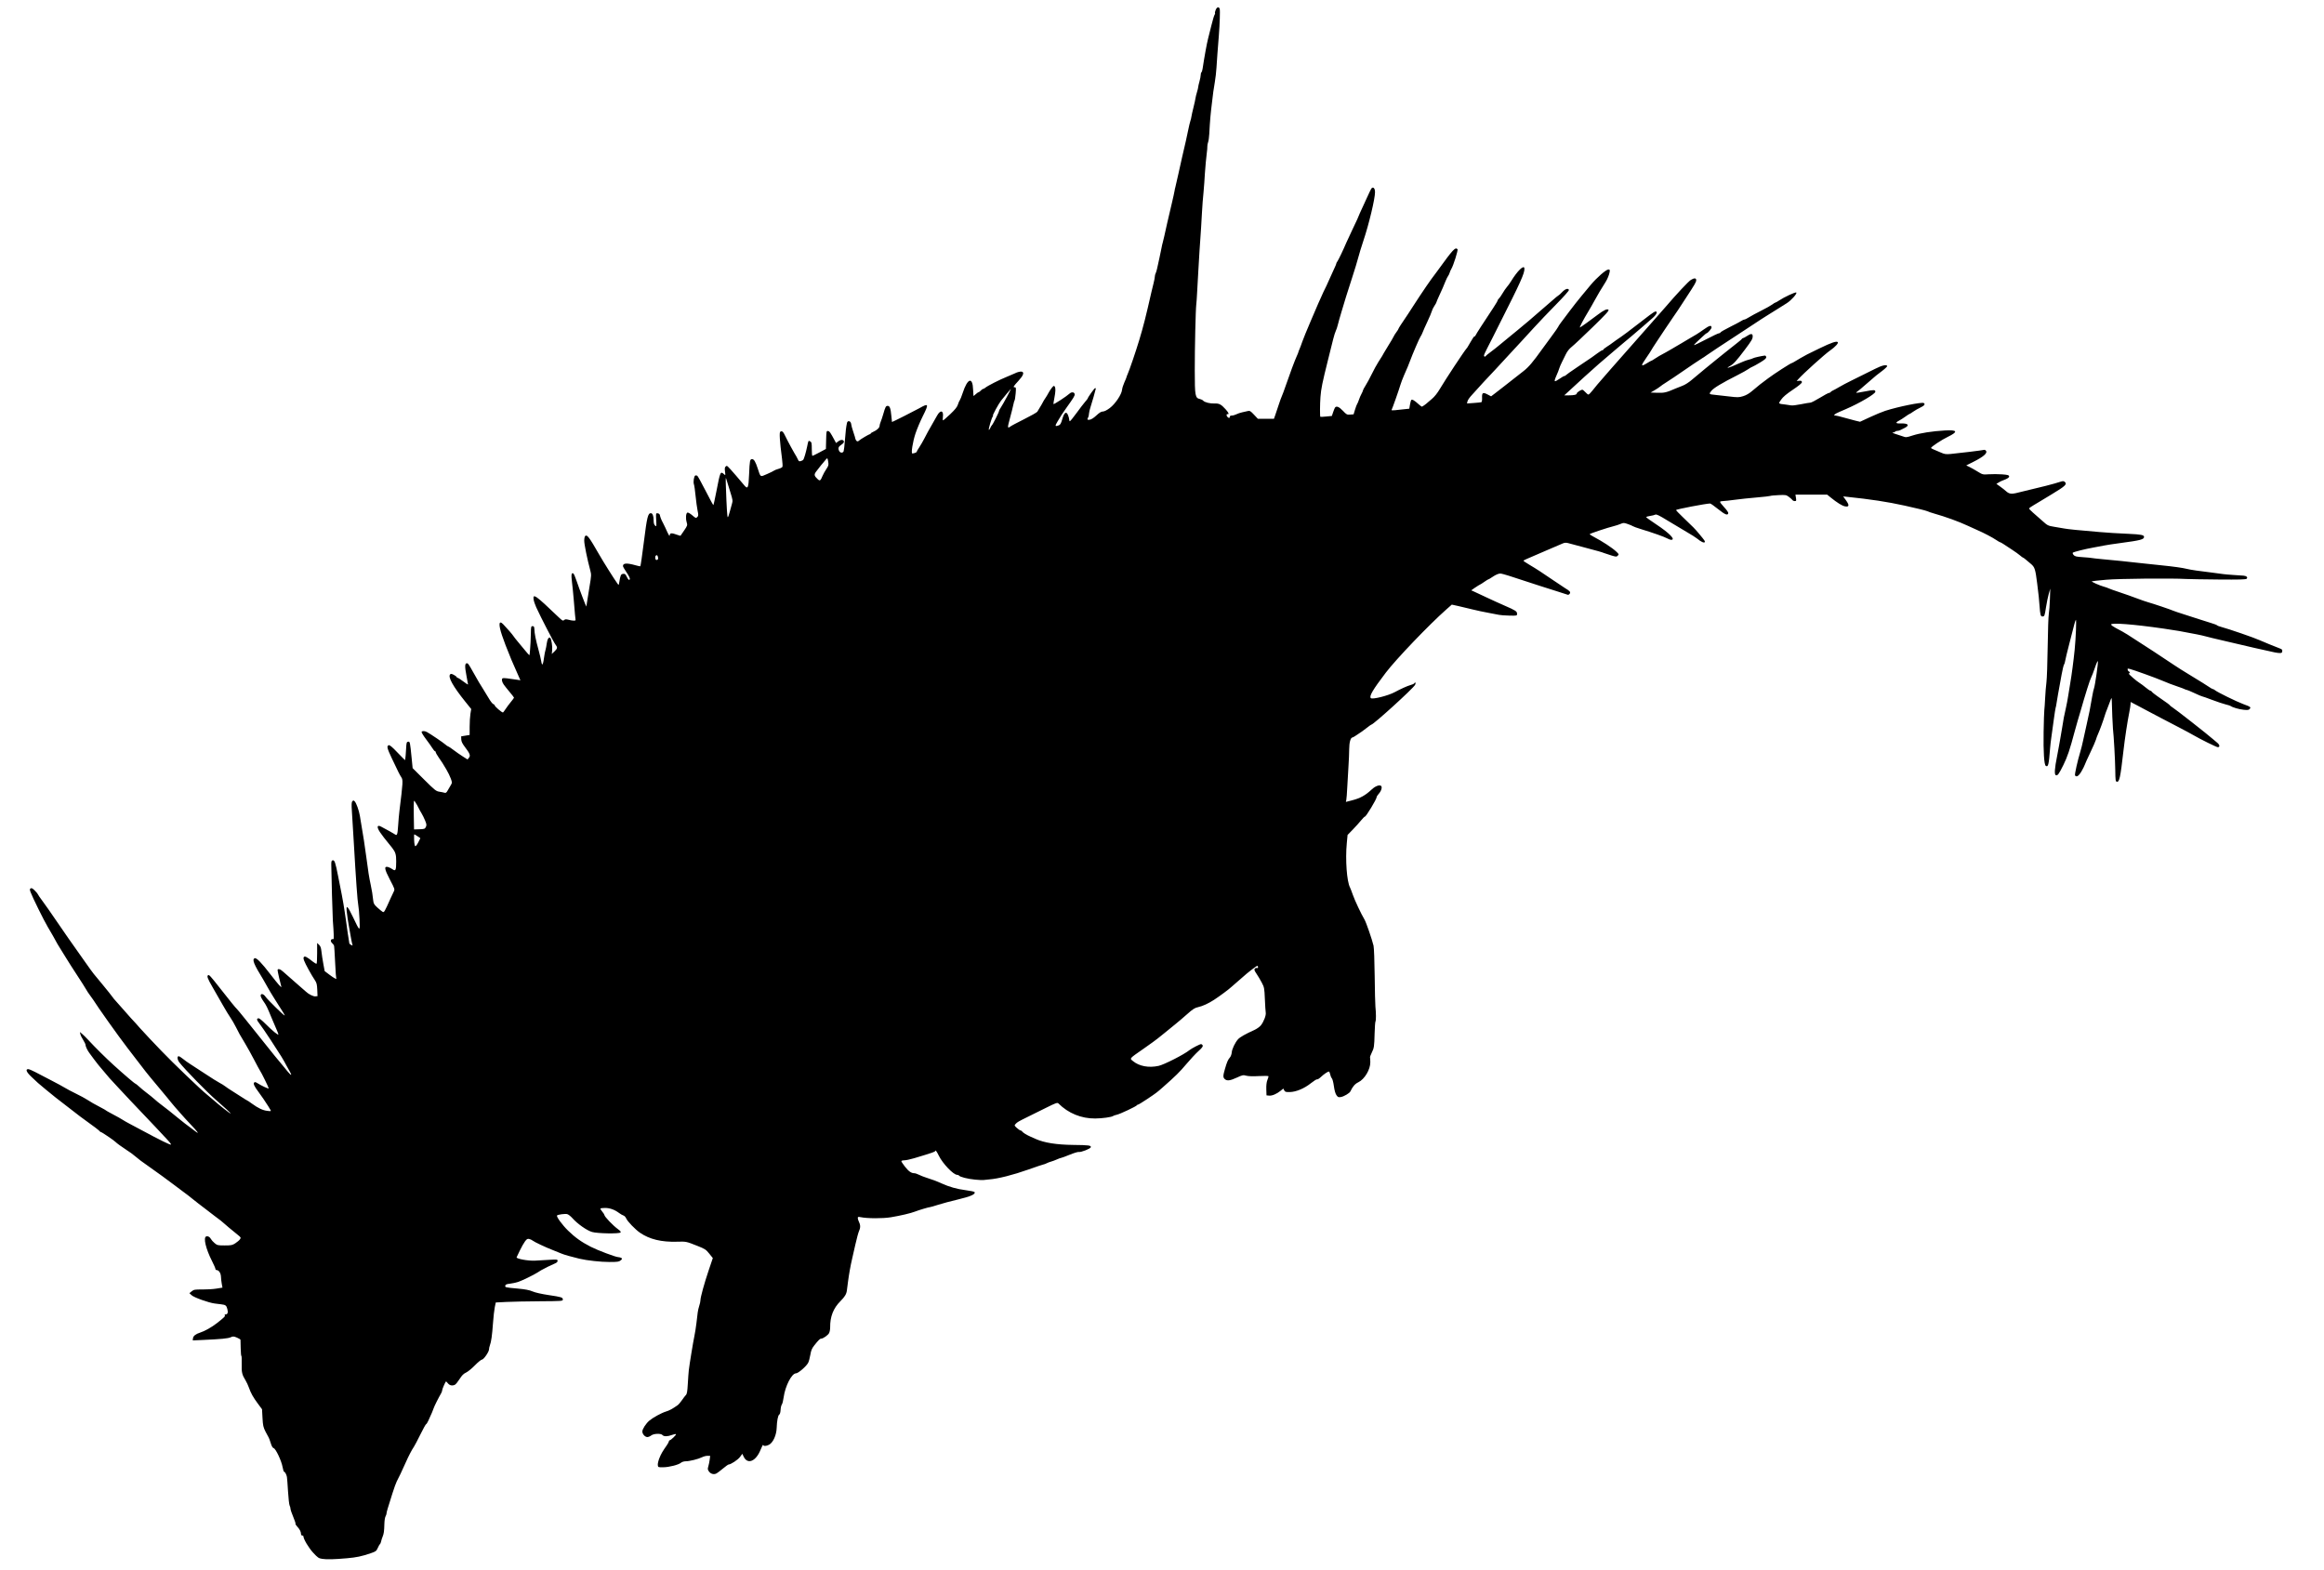 <svg xmlns="http://www.w3.org/2000/svg" width="2880" height="1946" viewBox="0 0 2880 1946" version="1.1">
	<path d="M 1506.541 12.240 C 1505.792 14.022, 1505.402 15.842, 1505.675 16.284 C 1505.949 16.726, 1505.717 17.636, 1505.161 18.306 C 1504.605 18.976, 1502.765 25.144, 1501.073 32.012 C 1499.381 38.881, 1497.581 46.075, 1497.073 48 C 1495.587 53.629, 1492.420 71.045, 1490.294 85.274 C 1489.984 87.350, 1489.341 89.289, 1488.865 89.583 C 1488.389 89.877, 1487.995 91.329, 1487.988 92.809 C 1487.982 94.289, 1487.273 97.975, 1486.414 101 C 1485.555 104.025, 1484.845 107.175, 1484.837 108 C 1484.829 108.825, 1484.156 111.621, 1483.343 114.213 C 1482.529 116.806, 1481.701 120.211, 1481.502 121.782 C 1481.304 123.352, 1480.185 128.431, 1479.016 133.068 C 1477.848 137.706, 1476.714 142.813, 1476.497 144.419 C 1476.280 146.024, 1475.678 148.499, 1475.159 149.919 C 1474.640 151.338, 1473.445 156.325, 1472.504 161 C 1470.792 169.498, 1468.721 178.734, 1465.047 194.250 C 1463.972 198.788, 1461.724 208.870, 1460.051 216.656 C 1458.378 224.441, 1456.782 231.416, 1456.505 232.156 C 1456.227 232.895, 1455.806 234.850, 1455.569 236.500 C 1455.331 238.150, 1453.748 245.350, 1452.049 252.500 C 1447.866 270.104, 1444.116 286.452, 1442.874 292.500 C 1442.309 295.250, 1441.432 298.880, 1440.925 300.566 C 1440.418 302.252, 1439.798 304.952, 1439.547 306.566 C 1439.296 308.180, 1438.135 313.775, 1436.967 319 C 1435.800 324.225, 1434.442 330.419, 1433.950 332.764 C 1433.458 335.110, 1432.615 337.850, 1432.078 338.855 C 1431.540 339.859, 1431.122 341.540, 1431.148 342.591 C 1431.174 343.641, 1430.456 347.425, 1429.551 351 C 1428.646 354.575, 1427.496 359.300, 1426.997 361.500 C 1419.824 393.068, 1417.026 404.104, 1411.787 421.500 C 1407.566 435.517, 1399.686 458.639, 1397.423 463.651 C 1396.640 465.384, 1396 467.101, 1396 467.465 C 1396 467.830, 1394.836 470.673, 1393.413 473.784 C 1391.990 476.895, 1390.676 481.081, 1390.492 483.086 C 1389.964 488.855, 1382.025 500.661, 1375.282 505.705 C 1371.678 508.400, 1368.485 510, 1366.710 510 C 1364.702 510, 1362.374 511.414, 1358.690 514.870 C 1355.393 517.964, 1352.352 519.902, 1350.354 520.182 C 1347.234 520.619, 1346.949 519.959, 1348.807 516.598 C 1349.081 516.102, 1349.406 514.302, 1349.529 512.598 C 1349.652 510.894, 1350.434 507.475, 1351.267 505 C 1352.956 499.979, 1358 482.414, 1358 481.553 C 1358 481.249, 1357.587 481, 1357.083 481 C 1356.241 481, 1348 492.562, 1348 493.743 C 1348 494.026, 1346.537 495.926, 1344.750 497.964 C 1342.963 500.003, 1338.178 506.245, 1334.117 511.836 C 1330.057 517.426, 1326.344 522, 1325.867 522 C 1325.390 522, 1325 521.086, 1325 519.968 C 1325 518.850, 1324.338 516.352, 1323.530 514.417 C 1321.366 509.239, 1318.786 511.103, 1316.385 519.577 C 1314.946 524.653, 1313.952 526.437, 1312.185 527.114 C 1307.255 529.001, 1307.016 528.114, 1310.793 521.955 C 1312.832 518.631, 1314.951 515.143, 1315.502 514.205 C 1316.054 513.267, 1318.529 509.665, 1321.002 506.201 C 1330.748 492.551, 1332.039 490.429, 1331.775 488.500 C 1331.412 485.855, 1327.974 485.447, 1325.481 487.752 C 1321.787 491.167, 1306.067 501.420, 1305.481 500.797 C 1305.327 500.634, 1305.815 497.350, 1306.564 493.500 C 1308.189 485.152, 1308.312 481.030, 1306.998 479 C 1306.187 477.747, 1305.623 477.994, 1303.568 480.500 C 1302.216 482.150, 1300.297 485.075, 1299.305 487 C 1298.312 488.925, 1296.554 491.850, 1295.398 493.500 C 1294.242 495.150, 1292.998 497.175, 1292.635 498 C 1292.069 499.285, 1290.136 502.594, 1285.492 510.229 C 1284.938 511.141, 1277.513 515.351, 1268.992 519.586 C 1260.471 523.820, 1252.710 527.968, 1251.744 528.803 C 1249.194 531.007, 1248.578 529.666, 1249.898 524.786 C 1252.625 514.705, 1255.986 501.350, 1256.261 499.500 C 1256.424 498.400, 1256.885 496.977, 1257.284 496.337 C 1257.684 495.697, 1258.299 491.759, 1258.652 487.587 C 1259.213 480.950, 1259.087 480, 1257.647 480 C 1255.081 480, 1255.652 478.965, 1262.041 472.042 C 1267.950 465.638, 1269.480 461.782, 1266.557 460.660 C 1265 460.063, 1260.543 461.113, 1257.432 462.810 C 1256.369 463.389, 1251.900 465.302, 1247.500 467.061 C 1238.753 470.558, 1223.428 478.361, 1220.921 480.594 C 1220.053 481.367, 1218.885 482, 1218.326 482 C 1217.767 482, 1216.495 482.900, 1215.500 484 C 1214.505 485.100, 1213.290 486, 1212.801 486 C 1212.313 486, 1210.717 487.109, 1209.255 488.465 C 1207.793 489.820, 1206.496 490.829, 1206.373 490.706 C 1206.250 490.584, 1206.044 487.112, 1205.915 482.992 C 1205.401 466.569, 1199.032 468.549, 1193.018 487 C 1191.674 491.125, 1190.052 495.175, 1189.413 496 C 1188.775 496.825, 1187.699 499.300, 1187.023 501.500 C 1186.132 504.396, 1183.545 507.630, 1177.646 513.221 C 1173.166 517.468, 1169.135 520.956, 1168.689 520.971 C 1168.243 520.987, 1168.143 519.087, 1168.467 516.750 C 1169.592 508.641, 1165.389 507.612, 1161.317 515 C 1159.221 518.803, 1153.031 529.690, 1149.946 535 C 1149.466 535.825, 1147.508 539.547, 1145.594 543.271 C 1143.680 546.995, 1140.738 552.080, 1139.057 554.571 C 1137.376 557.062, 1136 559.475, 1136 559.934 C 1136 560.701, 1132.707 561.954, 1130.606 561.986 C 1128.819 562.014, 1131.127 547.374, 1134.498 537.300 C 1136.394 531.634, 1140.432 522.035, 1143.472 515.967 C 1151.350 500.244, 1150.948 499.298, 1139.215 505.946 C 1133.908 508.954, 1106.051 523, 1105.394 523 C 1105.329 523, 1104.968 519.599, 1104.591 515.441 C 1103.729 505.928, 1102.649 503, 1100.003 503 C 1097.783 503, 1097.176 504.155, 1094.485 513.500 C 1093.534 516.800, 1092.137 520.978, 1091.378 522.784 C 1090.620 524.590, 1090 526.874, 1090 527.860 C 1090 530.062, 1086.587 533.251, 1082.250 535.102 C 1080.463 535.864, 1079 536.828, 1079 537.244 C 1079 537.660, 1078.605 538, 1078.121 538 C 1077.107 538, 1066.059 544.541, 1064.587 546.013 C 1062.331 548.269, 1060.343 546.481, 1059.416 541.362 C 1059.303 540.736, 1058.289 537.586, 1057.164 534.362 C 1056.039 531.138, 1054.979 527.150, 1054.809 525.500 C 1054.406 521.590, 1050.340 520.565, 1049.593 524.185 C 1048.491 529.523, 1047.929 534.273, 1047.064 545.565 C 1046.561 552.129, 1045.843 558.288, 1045.468 559.250 C 1044.558 561.587, 1041.326 561.477, 1040.035 559.066 C 1038.233 555.697, 1038.920 553.568, 1042.576 551.199 C 1044.777 549.773, 1046.004 548.257, 1045.802 547.211 C 1045.315 544.679, 1042.113 544.540, 1038.907 546.911 L 1036.060 549.016 1034.586 546.258 C 1029.057 535.910, 1028.054 534.475, 1026.142 534.185 C 1024.160 533.884, 1024.054 534.374, 1023.783 545.133 L 1023.500 556.396 1015.500 560.679 C 1011.100 563.035, 1007.163 564.971, 1006.750 564.981 C 1006.337 564.992, 1006 561.191, 1006 556.535 C 1006 549.073, 1005.761 547.943, 1003.985 546.992 C 1001.727 545.784, 1001.849 545.573, 1000.227 553.500 C 998.746 560.732, 996.230 569.180, 995.301 570.036 C 994.861 570.443, 993.488 571.081, 992.251 571.455 C 990.495 571.985, 989.782 571.625, 989.003 569.817 C 988.454 568.543, 987.582 566.825, 987.064 566 C 983.971 561.067, 976.068 546.579, 973.587 541.295 C 970.561 534.847, 969.253 533.608, 966.966 535.021 C 965.574 535.881, 966.268 546.670, 969.136 568.757 C 969.726 573.298, 969.960 577.662, 969.656 578.455 C 969.352 579.247, 967.167 580.413, 964.801 581.045 C 962.436 581.678, 959.923 582.669, 959.217 583.247 C 958.512 583.826, 954.567 585.763, 950.451 587.553 C 941.847 591.293, 942.675 591.802, 938.980 580.500 C 936.222 572.063, 934.360 569, 931.992 569 C 929.366 569, 929.016 570.782, 928.317 587.734 C 927.583 605.520, 926.772 607.057, 921.556 600.554 C 919.875 598.459, 915.701 593.540, 912.279 589.622 C 900.494 576.129, 901.102 576.671, 899.366 578.111 C 898.140 579.129, 897.942 580.506, 898.461 584.418 C 899.106 589.280, 899.071 589.374, 897.234 587.712 C 892.822 583.719, 892.533 584.358, 887.924 608.248 C 886.041 618.010, 884.275 625.997, 884 625.997 C 883.725 625.998, 879.450 618.086, 874.500 608.416 C 869.550 598.745, 864.943 590.370, 864.263 589.805 C 863.582 589.239, 862.409 589.013, 861.656 589.302 C 859.984 589.943, 858.847 597.449, 859.979 600.375 C 860.431 601.544, 861.332 607.900, 861.982 614.500 C 862.631 621.100, 863.750 629.331, 864.468 632.792 C 865.588 638.189, 865.566 639.291, 864.315 640.542 C 862.364 642.493, 862.410 642.507, 857.692 638.468 C 855.423 636.526, 852.876 635.067, 852.033 635.227 C 850.039 635.604, 849.460 642.221, 850.976 647.299 C 852.057 650.923, 851.917 651.382, 847.917 657.299 C 845.610 660.709, 843.571 663.677, 843.384 663.894 C 843.197 664.111, 841.107 663.549, 838.739 662.644 C 832.589 660.296, 830.003 660.475, 829.986 663.250 C 829.972 665.536, 828.563 663.155, 824.513 654 C 823.661 652.075, 822.341 649.375, 821.579 648 C 819.588 644.409, 818.150 640.804, 817.791 638.500 C 817.601 637.277, 816.559 636.369, 815.110 636.163 C 812.746 635.828, 812.741 635.847, 813.190 644.406 C 813.623 652.652, 813.570 652.921, 811.820 651.337 C 810.531 650.170, 810 648.258, 810 644.779 C 810 639.404, 808.677 636, 806.587 636 C 802.945 636, 801.803 640.647, 797.990 671 C 795.735 688.944, 793.928 701.367, 793.508 701.809 C 793.347 701.979, 790.804 701.441, 787.857 700.612 C 776.741 697.487, 772 697.770, 772 701.559 C 772 702.282, 774.055 705.875, 776.566 709.543 C 779.097 713.239, 780.883 716.862, 780.573 717.670 C 779.803 719.677, 778.549 718.676, 776.547 714.457 C 775.147 711.507, 774.387 710.936, 772.207 711.191 C 769.436 711.515, 768.855 712.773, 767.444 721.500 C 766.830 725.294, 766.722 725.397, 765.346 723.500 C 761.049 717.578, 747.899 696.670, 742.146 686.614 C 730.361 666.014, 727.569 662.283, 725.330 664.141 C 724.555 664.784, 724 667.284, 724 670.130 C 724 674.604, 727.868 693.564, 731.522 707 C 732.923 712.152, 732.862 713.417, 730.552 727 C 729.195 734.975, 727.794 743.750, 727.437 746.500 C 727.081 749.250, 726.711 751.589, 726.614 751.698 C 726.313 752.035, 717.909 729.970, 714.732 720.500 C 713.071 715.550, 711.218 711.181, 710.614 710.792 C 708.171 709.215, 707.668 712.113, 708.805 721.226 C 709.441 726.327, 710.424 736.125, 710.988 743 C 712.403 760.230, 713.009 766.943, 713.274 768.311 C 713.523 769.599, 709.707 769.454, 704.051 767.961 C 701.461 767.278, 700.210 767.405, 699.032 768.471 C 697.650 769.721, 696.808 769.264, 691.982 764.641 C 663.677 737.534, 660.210 735.071, 661.247 742.806 C 661.528 744.899, 662.979 749.286, 664.472 752.556 C 670.350 765.428, 686.283 796.228, 688.498 799 C 691.079 802.230, 690.859 803.745, 687.317 807.129 L 683.790 810.500 684.262 806 C 684.759 801.263, 683.380 792.133, 681.936 790.592 C 680.313 788.861, 678.255 792.022, 677.589 797.267 C 677.224 800.145, 676.520 803.850, 676.025 805.500 C 675.530 807.150, 674.916 810.075, 674.660 812 C 672.992 824.568, 671.830 826.591, 670.621 819.030 C 670.268 816.822, 668.904 811.075, 667.589 806.258 C 663.702 792.012, 662.450 785.707, 662.128 778.750 C 662.033 776.709, 661.484 776, 660 776 C 658.162 776, 657.990 776.710, 657.871 784.750 C 657.800 789.563, 657.629 794.625, 657.491 796 C 657.353 797.375, 657.074 801.537, 656.870 805.250 C 656.667 808.962, 656.275 811.996, 656 811.993 C 655.725 811.989, 653.250 809.220, 650.500 805.839 C 647.750 802.458, 643.781 797.673, 641.681 795.205 C 639.580 792.738, 637.153 789.637, 636.287 788.315 C 634.760 785.985, 629.399 779.792, 623.735 773.817 C 618.156 767.932, 617.469 773.562, 622.089 787.309 C 623.788 792.364, 625.764 797.850, 626.481 799.500 C 627.197 801.150, 628.958 805.543, 630.393 809.263 C 633.035 816.112, 633.496 817.195, 640.819 833.788 L 644.918 843.075 641.709 842.564 C 630.284 840.743, 623.747 840.038, 622.935 840.540 C 621.328 841.533, 621.908 845.060, 624.218 848.346 C 625.438 850.081, 628.813 854.319, 631.718 857.763 C 634.623 861.208, 637 864.296, 637 864.625 C 637 864.953, 635.268 867.310, 633.151 869.861 C 631.033 872.413, 628.049 876.413, 626.518 878.750 C 624.987 881.088, 623.551 883, 623.327 883 C 621.697 883, 613 875.477, 613 874.067 C 613 873.554, 612.213 872.874, 611.250 872.556 C 610.288 872.238, 607.744 868.945, 605.599 865.239 C 603.453 861.532, 600.235 856.250, 598.447 853.500 C 595.062 848.293, 592.499 843.946, 586.362 833 C 580.705 822.909, 580.054 822, 578.496 822 C 576.016 822, 575.874 826.084, 577.977 836.998 C 579.090 842.772, 580 847.831, 580 848.240 C 580 848.648, 577.342 846.962, 574.094 844.492 C 570.846 842.021, 567.696 840, 567.094 840 C 566.492 840, 566 839.621, 566 839.157 C 566 838.694, 564.433 837.471, 562.518 836.440 C 559.906 835.033, 558.750 834.850, 557.893 835.707 C 554.793 838.807, 561.286 850.559, 576.619 869.597 L 583.945 878.694 582.978 884.597 C 582.447 887.844, 582.009 895.078, 582.006 900.674 L 582 910.847 576.750 911.703 L 571.500 912.558 571.612 916.255 C 571.694 918.975, 572.884 921.478, 576.112 925.722 C 582.398 933.987, 583.306 936.400, 581.136 939.081 L 579.396 941.229 573.448 937.450 C 570.177 935.372, 564.947 931.721, 561.826 929.336 C 558.705 926.951, 555.776 925, 555.316 925 C 554.856 925, 553.359 923.985, 551.990 922.745 C 549.391 920.392, 533.235 909.446, 529.136 907.260 C 526.282 905.739, 523.346 905.631, 522.490 907.016 C 522.145 907.575, 524.501 911.513, 527.726 915.766 C 530.951 920.020, 534.618 925.188, 535.876 927.250 C 537.134 929.312, 538.576 931, 539.082 931 C 539.587 931, 540 931.569, 540 932.263 C 540 932.958, 541.687 935.941, 543.750 938.892 C 548.040 945.029, 548.234 945.333, 553.204 953.708 C 555.230 957.122, 557.697 962.195, 558.687 964.980 C 560.383 969.756, 560.389 970.200, 558.791 972.772 C 557.860 974.273, 556.154 977.211, 555.002 979.302 C 553.324 982.346, 552.498 982.976, 550.864 982.457 C 549.741 982.100, 546.843 981.514, 544.424 981.154 C 540.408 980.557, 538.778 979.258, 525.690 966.231 L 511.355 951.962 510.148 939.731 C 508.128 919.273, 508.037 918.851, 505.738 919.196 C 503.962 919.464, 503.673 920.401, 503.327 927 C 502.988 933.481, 502.412 940.347, 502.070 942 C 502.013 942.275, 497.778 938.096, 492.659 932.714 C 485.827 925.530, 482.907 923.099, 481.676 923.571 C 479.006 924.595, 479.644 927.263, 485.549 939.758 C 493.720 957.048, 495.303 960.203, 497.388 963.349 C 499.558 966.621, 499.382 969.717, 495.055 1004.500 C 494.507 1008.900, 493.753 1017.353, 493.378 1023.285 C 492.701 1034.005, 492.014 1036.050, 489.706 1034.211 C 488.621 1033.345, 478.654 1027.777, 472.160 1024.408 C 467.051 1021.757, 466.615 1025.127, 471.205 1031.798 C 472.968 1034.360, 475.180 1037.366, 476.121 1038.478 C 477.654 1040.290, 483.797 1047.928, 485.789 1050.500 C 490.174 1056.161, 491 1058.881, 490.985 1067.618 C 490.966 1078.650, 490.281 1080.049, 486.292 1077.208 C 484.689 1076.067, 482.210 1074.840, 480.783 1074.482 C 475.738 1073.216, 476.304 1076.944, 483.142 1090.036 C 489.414 1102.042, 489.420 1102.064, 487.808 1105.280 C 486.919 1107.051, 485.287 1110.525, 484.181 1113 C 476.465 1130.258, 475.993 1131.068, 474.221 1130.087 C 473.275 1129.563, 470.361 1127.192, 467.747 1124.817 C 463.718 1121.158, 462.920 1119.814, 462.508 1116 C 461.705 1108.549, 460.956 1103.832, 459.492 1097 C 457.365 1087.072, 456.221 1079.914, 454.053 1062.972 C 452.347 1049.635, 450.259 1036.224, 445.961 1011 C 444.801 1004.190, 441.529 995.101, 439.512 993.084 C 438.185 991.757, 437.836 991.751, 436.662 993.036 C 435.600 994.197, 435.493 996.980, 436.145 1006.500 C 436.597 1013.100, 437.639 1030.200, 438.460 1044.500 C 441.054 1089.660, 443.039 1117.350, 444.017 1122 C 444.538 1124.475, 445.226 1132.350, 445.547 1139.500 C 446.242 1155.005, 446.163 1154.977, 437.459 1136.625 C 430.916 1122.830, 428.760 1120.797, 429.641 1129.250 C 430.184 1134.458, 431.475 1143.196, 432.412 1148 C 432.681 1149.375, 433.611 1154.661, 434.480 1159.747 C 435.349 1164.833, 436.340 1169.723, 436.682 1170.613 C 437.211 1171.993, 436.985 1172.062, 435.152 1171.081 C 433.968 1170.448, 432.967 1169.608, 432.926 1169.215 C 432.885 1168.822, 432.661 1167.375, 432.429 1166 C 431.438 1160.138, 429.813 1148.999, 429 1142.500 C 428.518 1138.650, 427.640 1132.711, 427.049 1129.302 C 426.457 1125.893, 425.816 1121.843, 425.624 1120.302 C 425.432 1118.761, 424.514 1113.675, 423.585 1109 C 422.656 1104.325, 420.612 1093.975, 419.044 1086 C 415.632 1068.658, 414.627 1065.730, 412.247 1066.198 C 410.858 1066.471, 410.508 1067.561, 410.537 1071.521 C 410.630 1083.930, 412.090 1136.061, 412.483 1141 C 413.627 1155.367, 413.911 1163.982, 413.239 1163.878 C 409.539 1163.304, 408.799 1166.527, 412 1169.268 C 413.100 1170.210, 414.039 1171.772, 414.086 1172.740 C 414.133 1173.708, 414.321 1176.075, 414.503 1178 C 414.685 1179.925, 415.143 1188.250, 415.520 1196.500 C 415.897 1204.750, 416.411 1211.838, 416.662 1212.250 C 417.915 1214.310, 414.274 1212.501, 408.646 1208.267 L 402.354 1203.534 400.686 1194.517 C 399.768 1189.558, 398.726 1182.708, 398.371 1179.295 C 397.882 1174.598, 397.150 1172.550, 395.362 1170.871 L 393 1168.651 393 1181.159 C 393 1188.038, 392.704 1193.963, 392.342 1194.324 C 391.980 1194.686, 389.843 1193.508, 387.592 1191.705 C 380.637 1186.135, 377.914 1184.686, 376.692 1185.908 C 375.901 1186.699, 375.950 1187.973, 376.871 1190.521 C 378.340 1194.583, 386.050 1208.615, 390.073 1214.547 C 392.381 1217.952, 392.871 1219.856, 393.158 1226.547 L 393.500 1234.500 390.824 1234.809 C 388.292 1235.102, 382.193 1232.020, 378.910 1228.789 C 378.134 1228.026, 372.325 1222.948, 366 1217.503 C 359.675 1212.059, 352.925 1206.122, 351 1204.311 C 347.355 1200.880, 344 1199.975, 344 1202.421 C 344 1203.764, 347.485 1219.116, 348.624 1222.792 C 349.350 1225.132, 344.236 1219.358, 335.525 1208 C 324.144 1193.162, 317.854 1186.697, 315.643 1187.566 C 312.068 1188.971, 314.495 1194.986, 326.446 1214.347 C 327.516 1216.081, 329.766 1220.056, 331.446 1223.180 C 333.126 1226.304, 336.975 1232.753, 340 1237.512 C 343.025 1242.271, 345.959 1246.915, 346.520 1247.832 C 347.082 1248.750, 348.802 1251.455, 350.343 1253.844 C 351.884 1256.234, 352.986 1258.348, 352.792 1258.542 C 352.201 1259.132, 331.410 1238.726, 329.061 1235.250 C 326.577 1231.575, 323 1230.836, 323 1233.998 C 323 1235.096, 324.517 1238.134, 326.370 1240.748 C 330.031 1245.910, 331.035 1247.952, 336.565 1261.477 C 338.583 1266.415, 341.307 1272.798, 342.618 1275.663 C 343.928 1278.528, 345 1281.381, 345 1282.003 C 345 1283.532, 337.045 1276.996, 328.870 1268.750 C 325.190 1265.037, 321.490 1262, 320.648 1262 C 317.693 1262, 317.907 1264.051, 321.300 1268.256 C 323.184 1270.590, 329.583 1279.925, 335.521 1289 C 348.532 1308.887, 350.718 1312.438, 355.219 1321 C 356.231 1322.925, 357.965 1326.015, 359.074 1327.866 C 362.469 1333.538, 360.751 1333.273, 356 1327.393 C 353.525 1324.330, 351.050 1321.301, 350.500 1320.661 C 347.898 1317.636, 343.236 1312.016, 340.764 1308.923 C 304.972 1264.139, 294.933 1251.700, 293.607 1250.490 C 291.788 1248.831, 285.571 1241.173, 272.100 1224 C 260.959 1209.797, 259.131 1207.801, 257.942 1208.536 C 256.074 1209.690, 257.175 1212.682, 263.446 1223.500 C 266.954 1229.550, 272.624 1239.450, 276.046 1245.500 C 279.468 1251.550, 283.700 1258.525, 285.451 1261 C 287.202 1263.475, 290.335 1268.875, 292.413 1273 C 296.713 1281.535, 296.705 1281.520, 303.621 1293 C 306.437 1297.675, 311.549 1306.900, 314.981 1313.500 C 318.413 1320.100, 321.573 1325.950, 322.004 1326.500 C 323.516 1328.432, 333 1347.647, 333 1348.779 C 333 1349.798, 324.243 1345.744, 318.275 1341.960 C 316.645 1340.927, 315.753 1340.847, 314.940 1341.660 C 313.607 1342.993, 315.261 1346.561, 320.248 1353.117 C 323.325 1357.162, 330.142 1367.162, 332.500 1371.090 C 333.050 1372.007, 334.115 1373.780, 334.867 1375.031 C 336.231 1377.301, 336.222 1377.305, 331.274 1376.719 C 325.649 1376.053, 319.867 1373.337, 312.293 1367.804 C 309.429 1365.712, 306.874 1364, 306.616 1364 C 306.358 1364, 302.851 1361.838, 298.823 1359.196 C 294.796 1356.554, 289.335 1353.066, 286.688 1351.446 C 284.042 1349.826, 280.657 1347.534, 279.166 1346.353 C 277.675 1345.171, 274.440 1343.166, 271.977 1341.895 C 269.515 1340.625, 261.650 1335.697, 254.500 1330.944 C 247.350 1326.191, 239.079 1320.800, 236.120 1318.964 C 233.161 1317.127, 228.956 1314.134, 226.775 1312.312 C 224.595 1310.491, 222.178 1309, 221.405 1309 C 219.245 1309, 219.720 1313.368, 222.233 1316.615 C 228.906 1325.237, 256.843 1353.851, 267.790 1363.277 C 278.365 1372.382, 286.531 1380, 285.716 1380 C 284.822 1380, 271.362 1369.412, 264.897 1363.622 C 262.365 1361.355, 258.565 1358.150, 256.451 1356.500 C 249.471 1351.050, 214.154 1317.186, 200.160 1302.523 C 196.497 1298.685, 189.842 1291.710, 185.372 1287.023 C 180.902 1282.335, 175.502 1276.497, 173.372 1274.048 C 168.980 1268.999, 168.254 1268.196, 161.934 1261.406 C 159.423 1258.708, 154.293 1252.900, 150.533 1248.500 C 146.774 1244.100, 143.187 1240.050, 142.562 1239.500 C 141.938 1238.950, 140.371 1236.997, 139.081 1235.159 C 137.790 1233.322, 132.762 1227.022, 127.907 1221.159 C 123.052 1215.297, 117.824 1208.972, 116.290 1207.104 C 114.755 1205.236, 110.019 1198.711, 105.764 1192.604 C 96.179 1178.846, 90.129 1170.270, 84.525 1162.500 C 82.145 1159.200, 75.324 1149.300, 69.367 1140.500 C 63.409 1131.700, 55.940 1121.039, 52.767 1116.809 C 49.595 1112.579, 46.978 1108.754, 46.951 1108.309 C 46.924 1107.864, 45.236 1105.820, 43.201 1103.768 C 40.472 1101.015, 39.114 1100.279, 38.029 1100.963 C 36.763 1101.762, 36.746 1102.419, 37.910 1105.695 C 39.949 1111.437, 54.874 1141.670, 59.040 1148.500 C 62.329 1153.891, 69.279 1166.112, 71.267 1170 C 71.689 1170.825, 73.264 1173.391, 74.767 1175.702 C 76.270 1178.013, 79.477 1183.188, 81.892 1187.202 C 84.308 1191.216, 90.425 1200.800, 95.486 1208.500 C 100.547 1216.200, 105.545 1224.075, 106.594 1226 C 107.642 1227.925, 109.850 1231.278, 111.500 1233.451 C 113.150 1235.624, 114.950 1238.133, 115.500 1239.027 C 120.889 1247.782, 146.714 1284.088, 157.691 1298.341 C 161.436 1303.204, 166.618 1309.954, 169.206 1313.341 C 178.603 1325.638, 184.366 1333.017, 185.921 1334.740 C 186.794 1335.708, 191.772 1341.675, 196.984 1348 C 202.196 1354.325, 206.694 1359.725, 206.980 1360 C 207.266 1360.275, 209.272 1362.750, 211.438 1365.500 C 213.604 1368.250, 216.079 1371.211, 216.938 1372.079 C 217.797 1372.948, 220.750 1376.302, 223.500 1379.532 C 226.250 1382.762, 232.100 1389.174, 236.500 1393.782 C 244.436 1402.090, 247.218 1405.851, 243.306 1402.978 C 232.775 1395.244, 223.778 1388.323, 220.167 1385.175 C 216.751 1382.198, 202.854 1371.203, 198.692 1368.185 C 196.937 1366.912, 193.700 1364.248, 191.500 1362.265 C 189.300 1360.282, 185.025 1356.813, 182 1354.555 C 178.975 1352.298, 174.700 1348.776, 172.500 1346.730 C 170.300 1344.684, 168.191 1343.007, 167.814 1343.005 C 166.984 1342.999, 154.002 1331.923, 141 1320.129 C 131.242 1311.278, 118.349 1298.517, 109.476 1288.929 C 106.712 1285.943, 103.215 1282.482, 101.703 1281.237 L 98.956 1278.975 99.607 1281.737 C 99.965 1283.257, 101.550 1286.490, 103.129 1288.921 C 104.708 1291.353, 106 1294.129, 106 1295.090 C 106 1296.831, 108.422 1301.900, 110.694 1304.915 C 111.351 1305.787, 114.037 1309.425, 116.663 1313 C 119.290 1316.575, 121.723 1319.725, 122.071 1320 C 122.419 1320.275, 124.888 1323.200, 127.556 1326.500 C 133.351 1333.666, 136.886 1337.638, 147.547 1348.956 C 151.973 1353.655, 158.498 1360.627, 162.047 1364.450 C 165.596 1368.272, 173.071 1376.147, 178.658 1381.950 C 184.245 1387.752, 190.671 1394.525, 192.938 1397 C 195.205 1399.475, 199.409 1403.978, 202.280 1407.006 C 210.516 1415.693, 212.380 1417.953, 211.794 1418.540 C 211.493 1418.841, 207.028 1416.977, 201.873 1414.399 C 192.894 1409.907, 190.281 1408.543, 174.500 1400.098 C 170.650 1398.038, 164.436 1394.731, 160.691 1392.749 C 156.946 1390.768, 153.346 1388.723, 152.691 1388.206 C 151.595 1387.340, 145.534 1383.963, 135.500 1378.627 C 133.300 1377.457, 131.275 1376.251, 131 1375.946 C 130.725 1375.641, 128.475 1374.353, 126 1373.084 C 118.628 1369.304, 111.230 1365.096, 107.470 1362.544 C 105.527 1361.226, 99.565 1358.014, 94.219 1355.407 C 88.874 1352.800, 82.700 1349.532, 80.500 1348.145 C 78.300 1346.757, 70.650 1342.608, 63.500 1338.924 C 56.350 1335.240, 47.430 1330.600, 43.677 1328.613 C 39.925 1326.626, 35.987 1325, 34.927 1325 C 31.169 1325, 32.874 1328.911, 39.182 1334.764 C 42.582 1337.919, 46.122 1341.228, 47.049 1342.117 C 48.639 1343.643, 64.023 1356.340, 69.140 1360.350 C 72.376 1362.885, 94.224 1379.769, 99.340 1383.686 C 101.628 1385.439, 105.300 1388.127, 107.500 1389.661 C 114.919 1394.833, 123.498 1401.427, 123.833 1402.216 C 124.017 1402.647, 124.582 1403, 125.091 1403 C 126.183 1403, 142.048 1413.798, 143.500 1415.529 C 144.441 1416.651, 150.943 1421.372, 156.854 1425.224 C 162.140 1428.669, 163.368 1429.565, 167.895 1433.273 C 174.297 1438.517, 173.961 1438.262, 180.563 1442.898 C 193.278 1451.828, 210.977 1464.687, 215.801 1468.500 C 218.585 1470.700, 223.386 1474.300, 226.472 1476.500 C 229.557 1478.700, 234.876 1482.790, 238.291 1485.589 C 241.706 1488.388, 249.225 1494.223, 255 1498.555 C 260.775 1502.888, 265.725 1506.695, 266 1507.015 C 266.275 1507.335, 268.075 1508.687, 270 1510.020 C 271.925 1511.352, 275.075 1513.873, 277 1515.621 C 280.246 1518.568, 285.393 1522.865, 294.983 1530.634 C 298.633 1533.591, 298.766 1533.889, 297.340 1535.926 C 296.508 1537.112, 293.954 1539.300, 291.664 1540.788 C 287.919 1543.220, 286.590 1543.493, 278.444 1543.496 C 269.932 1543.500, 269.184 1543.328, 265.978 1540.632 C 264.102 1539.055, 262.102 1536.850, 261.534 1535.731 C 260.115 1532.940, 257.621 1531.548, 255.498 1532.362 C 251.744 1533.803, 255.056 1547.738, 262.747 1562.864 C 265.086 1567.465, 267 1571.852, 267 1572.614 C 267 1573.376, 267.590 1574, 268.311 1574 C 271.167 1574, 273.665 1577.725, 273.836 1582.235 C 273.929 1584.693, 274.386 1588.744, 274.852 1591.239 L 275.700 1595.774 268.194 1596.985 C 264.067 1597.651, 256.147 1598.148, 250.595 1598.091 C 241.434 1597.996, 240.232 1598.202, 237.603 1600.316 L 234.706 1602.646 237.489 1605.227 C 240.509 1608.027, 258.618 1614.510, 266.066 1615.458 C 268.505 1615.768, 272.075 1616.210, 274 1616.440 C 279.598 1617.107, 280.538 1617.816, 281.726 1622.269 C 282.914 1626.719, 282.098 1629, 279.319 1629 C 278.528 1629, 278.181 1629.484, 278.547 1630.077 C 279.298 1631.292, 278.229 1632.361, 268.867 1639.750 C 262.612 1644.688, 253.515 1649.826, 248.055 1651.506 C 242.688 1653.158, 239.502 1655.640, 239.174 1658.426 L 238.848 1661.195 251.174 1660.641 C 274.222 1659.605, 282.495 1658.814, 285.809 1657.331 C 288.805 1655.990, 289.537 1656.023, 293.555 1657.675 C 295.996 1658.679, 298.015 1659.950, 298.043 1660.500 C 298.071 1661.050, 298.185 1665.845, 298.297 1671.154 C 298.409 1676.464, 298.785 1680.633, 299.133 1680.418 C 299.481 1680.203, 299.653 1684.607, 299.514 1690.205 C 299.250 1700.848, 299.910 1703.655, 304.372 1710.872 C 305.605 1712.867, 307.410 1716.750, 308.382 1719.500 C 310.918 1726.672, 313.632 1731.541, 319.532 1739.500 L 324.721 1746.500 325.306 1757.268 C 325.818 1766.718, 326.276 1768.799, 329.045 1774.268 C 330.781 1777.696, 332.532 1780.950, 332.936 1781.500 C 333.341 1782.050, 334.481 1785.145, 335.469 1788.379 C 336.700 1792.403, 337.872 1794.415, 339.185 1794.759 C 341.748 1795.429, 348.835 1810.497, 350.181 1818.136 C 350.749 1821.361, 351.600 1824, 352.072 1824 C 353.155 1824, 355.036 1827.466, 355.579 1830.465 C 355.808 1831.724, 356.414 1839.754, 356.926 1848.310 C 357.439 1856.866, 358.340 1864.767, 358.929 1865.867 C 359.518 1866.968, 360 1868.762, 360 1869.855 C 360 1870.948, 361.523 1875.454, 363.385 1879.869 C 365.247 1884.284, 366.518 1888.149, 366.208 1888.458 C 365.899 1888.768, 366.796 1890.254, 368.201 1891.760 C 371.388 1895.179, 373 1898.259, 373 1900.934 C 373 1902.104, 373.651 1903, 374.500 1903 C 375.325 1903, 376 1903.439, 376 1903.975 C 376 1907.335, 382.575 1918.391, 388.124 1924.362 C 393.906 1930.583, 394.966 1931.290, 399.500 1931.952 C 405.307 1932.800, 413.897 1932.578, 430 1931.164 C 441.969 1930.113, 447.794 1928.884, 459.386 1924.966 C 465.749 1922.815, 466.416 1922.313, 468.165 1918.360 C 469.205 1916.008, 470.436 1913.849, 470.899 1913.562 C 471.363 1913.276, 471.992 1911.795, 472.298 1910.271 C 472.604 1908.747, 473.427 1906.150, 474.127 1904.500 C 475.680 1900.838, 476.129 1897.587, 476.339 1888.500 C 476.427 1884.650, 477.063 1880.517, 477.750 1879.316 C 478.438 1878.114, 479 1876.479, 479 1875.681 C 479 1874.099, 480.208 1869.978, 486.237 1851 C 488.421 1844.125, 490.851 1837.375, 491.637 1836 C 493.436 1832.851, 498.910 1821.313, 502.854 1812.355 C 506.281 1804.571, 510.357 1796.749, 512.924 1793.028 C 513.884 1791.638, 517.500 1784.763, 520.961 1777.750 C 524.422 1770.737, 527.606 1765, 528.037 1765 C 528.469 1765, 529.703 1763.088, 530.781 1760.750 C 534.778 1752.078, 536.759 1747.434, 537.501 1745 C 538.189 1742.739, 543.627 1731.908, 546.735 1726.607 C 547.415 1725.448, 547.977 1723.797, 547.985 1722.938 C 547.998 1721.595, 551.550 1713.263, 552.607 1712.097 C 552.808 1711.876, 553.911 1712.888, 555.059 1714.347 C 557.233 1717.112, 560.686 1717.774, 563.917 1716.044 C 564.899 1715.519, 567.453 1712.342, 569.591 1708.985 C 572.433 1704.525, 574.560 1702.397, 577.490 1701.082 C 579.695 1700.092, 584.638 1696.069, 588.474 1692.141 C 592.310 1688.214, 596.236 1685, 597.198 1685 C 599.335 1685, 606 1675.405, 606 1672.328 C 606 1671.119, 606.488 1668.863, 607.084 1667.315 C 608.724 1663.054, 609.861 1654.937, 610.949 1639.719 C 611.490 1632.143, 612.479 1623.299, 613.147 1620.065 L 614.362 1614.186 627.431 1613.523 C 634.619 1613.158, 653.325 1612.779, 669 1612.680 C 696.222 1612.508, 697.500 1612.415, 697.500 1610.609 C 697.500 1607.867, 696.045 1607.403, 680 1605.020 C 671.178 1603.710, 663.346 1601.939, 660 1600.495 C 655.983 1598.763, 650.994 1597.806, 641.500 1596.948 C 625.998 1595.547, 625.760 1595.489, 626.186 1593.253 C 626.438 1591.930, 627.867 1591.352, 632.010 1590.897 C 635.029 1590.566, 639.750 1589.519, 642.500 1588.570 C 647.506 1586.843, 661.296 1580.115, 666.004 1577.102 C 667.382 1576.221, 669.407 1574.955, 670.504 1574.290 C 673.507 1572.469, 684.062 1567.277, 687.750 1565.807 C 689.829 1564.978, 691 1563.824, 691 1562.603 C 691 1560.793, 690.392 1560.730, 679.250 1561.398 C 672.788 1561.786, 665.475 1562.210, 663 1562.341 C 654.401 1562.796, 639.287 1559.989, 640.234 1558.113 C 640.404 1557.776, 642.218 1553.987, 644.264 1549.693 C 646.311 1545.399, 649.190 1540.307, 650.662 1538.377 C 652.886 1535.461, 653.774 1534.977, 655.919 1535.512 C 657.339 1535.866, 659.175 1536.733, 660 1537.438 C 662.011 1539.157, 676.818 1546.117, 685.500 1549.424 C 689.350 1550.890, 693.850 1552.711, 695.500 1553.471 C 698.378 1554.796, 708.497 1557.699, 718 1559.924 C 727.632 1562.180, 744.273 1564, 755.268 1564 C 765.277 1564, 767.086 1563.742, 769.139 1562.020 C 771.154 1560.331, 771.280 1559.893, 770 1559.036 C 769.175 1558.483, 767.516 1558.024, 766.313 1558.015 C 763.109 1557.993, 740.696 1549.561, 732 1545.106 C 720.555 1539.244, 712.610 1533.584, 704.007 1525.164 C 696.598 1517.912, 689.094 1507.573, 690.337 1506.329 C 691.467 1505.199, 700.282 1504.033, 702.863 1504.671 C 704.313 1505.031, 707.235 1507.287, 709.355 1509.686 C 715.637 1516.791, 727.318 1524.995, 733.763 1526.829 C 740.528 1528.754, 767.190 1529.211, 768.968 1527.432 C 769.725 1526.675, 768.793 1525.470, 765.768 1523.292 C 759.775 1518.978, 749 1507.705, 749 1505.748 C 749 1505.221, 747.875 1503.452, 746.500 1501.818 C 745.125 1500.184, 744 1498.431, 744 1497.923 C 744 1497.415, 746.587 1497.010, 749.750 1497.022 C 755.859 1497.045, 761.641 1499.131, 767.256 1503.338 C 769.040 1504.674, 771.464 1506.060, 772.642 1506.417 C 773.821 1506.774, 775.319 1508.356, 775.972 1509.933 C 777.526 1513.685, 787.228 1523.741, 793.281 1527.874 C 805.025 1535.894, 819.739 1539.435, 839 1538.877 C 850.517 1538.544, 850.178 1538.474, 864.500 1544.152 C 873.601 1547.760, 874.898 1548.613, 878.928 1553.638 L 883.356 1559.161 878.229 1574.330 C 872.691 1590.712, 868 1607.793, 868 1611.575 C 868 1612.870, 867.352 1615.858, 866.560 1618.215 C 865.769 1620.572, 864.906 1624.300, 864.643 1626.500 C 864.381 1628.700, 863.653 1634.775, 863.025 1640 C 862.397 1645.225, 861.254 1652.425, 860.485 1656 C 859.022 1662.797, 854.525 1690.242, 853.603 1698 C 853.309 1700.475, 852.756 1708.062, 852.374 1714.860 C 851.835 1724.454, 851.305 1727.587, 850.003 1728.860 C 849.081 1729.762, 846.888 1732.628, 845.130 1735.228 C 843.372 1737.829, 840.936 1740.657, 839.717 1741.512 C 833.189 1746.092, 829.581 1748.049, 825.273 1749.345 C 819.868 1750.971, 809.241 1756.778, 804.742 1760.564 C 800.501 1764.133, 796.040 1771.035, 796.018 1774.061 C 795.995 1777.278, 799.376 1781.007, 802.289 1780.978 C 803.505 1780.966, 805.625 1780.076, 807 1779 C 810.135 1776.548, 819.114 1776.227, 821 1778.500 C 822.629 1780.463, 827.374 1780.405, 832.739 1778.356 C 835.107 1777.451, 837.353 1777.019, 837.729 1777.396 C 838.439 1778.105, 831.266 1785, 829.818 1785 C 829.368 1785, 828.974 1785.563, 828.942 1786.250 C 828.911 1786.938, 827.784 1789.075, 826.439 1791 C 820.921 1798.895, 819.264 1801.765, 817.109 1807.151 C 815.865 1810.259, 814.995 1814.084, 815.174 1815.651 C 815.496 1818.469, 815.572 1818.499, 822 1818.407 C 829.437 1818.300, 840.974 1815.331, 843.983 1812.750 C 845.124 1811.771, 847.642 1811, 849.698 1811 C 854.436 1811, 865.486 1808.255, 870.088 1805.934 C 872.062 1804.939, 875.116 1804.166, 876.876 1804.216 L 880.077 1804.307 879.497 1808.903 C 879.178 1811.431, 878.409 1815.202, 877.788 1817.283 C 876.801 1820.586, 876.914 1821.410, 878.678 1823.783 C 880.898 1826.770, 884.787 1827.720, 887.924 1826.041 C 889.036 1825.446, 892.638 1822.718, 895.929 1819.979 C 899.220 1817.241, 902.341 1815, 902.864 1815 C 905.594 1815, 914.422 1809.191, 916.982 1805.710 L 919.906 1801.734 921.612 1805.312 C 926.434 1815.424, 936.828 1811.088, 942.607 1796.554 C 944.127 1792.734, 945.549 1790.146, 945.768 1790.804 C 946.311 1792.432, 949.504 1792.308, 952.953 1790.524 C 958.020 1787.904, 962.213 1778.673, 962.505 1769.500 C 962.773 1761.064, 964.116 1754.034, 965.621 1753.192 C 966.503 1752.699, 967.166 1750.421, 967.346 1747.266 C 967.506 1744.448, 968.202 1741.461, 968.893 1740.629 C 969.583 1739.798, 970.587 1735.828, 971.124 1731.809 C 972.988 1717.847, 981.124 1702, 986.429 1702 C 989.206 1702, 999.292 1693.270, 1001.542 1688.919 C 1002.335 1687.385, 1003.531 1682.943, 1004.199 1679.047 C 1005.172 1673.373, 1006.167 1671.021, 1009.197 1667.232 C 1014.448 1660.664, 1016.151 1659, 1017.618 1659 C 1020.025 1659, 1026.077 1654.751, 1027.449 1652.098 C 1028.207 1650.634, 1028.801 1647.425, 1028.771 1644.968 C 1028.610 1631.767, 1032.701 1621.342, 1041.491 1612.552 C 1046.817 1607.226, 1048.879 1603.847, 1049.453 1599.500 C 1049.598 1598.400, 1050.273 1593.225, 1050.952 1588 C 1052.110 1579.086, 1054.103 1568.017, 1055.992 1560 C 1056.446 1558.075, 1058.237 1550.200, 1059.972 1542.500 C 1061.707 1534.800, 1063.774 1527.193, 1064.564 1525.596 C 1066.408 1521.868, 1066.388 1517.973, 1064.506 1514.364 C 1063.685 1512.789, 1063.010 1510.656, 1063.006 1509.625 C 1063.001 1508.041, 1063.504 1507.852, 1066.250 1508.408 C 1074.988 1510.178, 1093.809 1510.253, 1104.069 1508.560 C 1115.843 1506.616, 1128.787 1503.572, 1134 1501.520 C 1138.614 1499.704, 1151.024 1496, 1152.496 1496 C 1153.133 1496, 1157.670 1494.699, 1162.577 1493.109 C 1167.485 1491.519, 1178.629 1488.537, 1187.341 1486.483 C 1202.854 1482.825, 1209.307 1479.924, 1207.705 1477.331 C 1207.366 1476.783, 1202.456 1475.749, 1196.794 1475.033 C 1186.094 1473.680, 1176.245 1470.915, 1166.897 1466.639 C 1160.877 1463.885, 1155.110 1461.715, 1147.500 1459.340 C 1144.750 1458.482, 1140.830 1456.929, 1138.790 1455.890 C 1136.749 1454.850, 1134.183 1454, 1133.087 1454 C 1129.347 1454, 1126.070 1451.713, 1121.533 1445.939 C 1119.040 1442.766, 1117 1439.681, 1117 1439.084 C 1117 1438.488, 1118.622 1438, 1120.604 1438 C 1122.586 1438, 1128.098 1436.834, 1132.854 1435.409 C 1156.258 1428.396, 1158.965 1427.433, 1159.301 1426 C 1159.494 1425.175, 1161.305 1427.914, 1163.326 1432.086 C 1168.105 1441.953, 1181.516 1456, 1186.158 1456 C 1187.106 1456, 1188.127 1456.396, 1188.426 1456.880 C 1189.495 1458.609, 1199.260 1461.089, 1208.274 1461.921 C 1213.317 1462.387, 1217.906 1462.628, 1218.471 1462.459 C 1219.037 1462.289, 1222.444 1461.925, 1226.043 1461.650 C 1236.992 1460.814, 1255.501 1456.135, 1274.474 1449.406 C 1284.388 1445.890, 1292.950 1443.007, 1293.500 1443 C 1294.050 1442.993, 1295.655 1442.385, 1297.067 1441.648 C 1298.478 1440.912, 1300.938 1439.981, 1302.532 1439.581 C 1304.126 1439.181, 1307.334 1437.987, 1309.660 1436.927 C 1311.987 1435.867, 1314.363 1435, 1314.941 1435 C 1315.518 1435, 1320.274 1433.244, 1325.509 1431.097 C 1330.744 1428.950, 1335.828 1427.404, 1336.808 1427.660 C 1339.373 1428.331, 1351.443 1423.589, 1351.800 1421.771 C 1352.245 1419.502, 1349.364 1419.125, 1330 1418.920 C 1309.416 1418.701, 1293.979 1416.251, 1283.500 1411.539 C 1281.850 1410.798, 1278.925 1409.497, 1277 1408.650 C 1272.096 1406.491, 1267.644 1403.724, 1266.700 1402.250 C 1266.260 1401.563, 1265.360 1400.987, 1264.700 1400.971 C 1264.040 1400.955, 1261.996 1399.574, 1260.157 1397.902 C 1256.922 1394.960, 1256.872 1394.799, 1258.594 1392.896 C 1260.597 1390.683, 1262.009 1389.864, 1274 1383.961 C 1278.675 1381.660, 1288.725 1376.683, 1296.334 1372.901 C 1308.379 1366.913, 1310.353 1366.211, 1311.608 1367.466 C 1323.822 1379.679, 1339.922 1386.282, 1357.203 1386.164 C 1366.066 1386.104, 1377.692 1384.469, 1379.500 1383.028 C 1380.050 1382.590, 1382.075 1381.906, 1384 1381.508 C 1387.882 1380.707, 1408.307 1371.083, 1408.833 1369.808 C 1409.017 1369.363, 1409.644 1369, 1410.227 1369 C 1410.810 1369, 1415.825 1365.963, 1421.370 1362.250 C 1433.035 1354.441, 1433.466 1354.118, 1440.903 1347.577 C 1456.894 1333.512, 1461.887 1328.594, 1470.134 1318.785 C 1475.088 1312.892, 1481.828 1305.662, 1485.110 1302.718 C 1489.424 1298.848, 1490.898 1296.899, 1490.432 1295.682 C 1490.077 1294.757, 1489.135 1294, 1488.339 1294 C 1486.856 1294, 1476.691 1299.294, 1474 1301.468 C 1467.316 1306.869, 1442.663 1319.442, 1435.795 1320.953 C 1423.607 1323.635, 1411.736 1321.416, 1404 1315.009 C 1399.728 1311.471, 1398.877 1312.452, 1417.500 1299.458 C 1425.200 1294.085, 1432.884 1288.521, 1434.576 1287.094 C 1436.268 1285.668, 1439.409 1283.150, 1441.554 1281.500 C 1443.700 1279.850, 1447.041 1277.137, 1448.978 1275.472 C 1450.915 1273.806, 1454.750 1270.670, 1457.500 1268.503 C 1460.250 1266.335, 1466.378 1261.110, 1471.117 1256.892 C 1478.290 1250.508, 1480.599 1249.037, 1484.889 1248.117 C 1490.248 1246.968, 1497.504 1243.638, 1504.450 1239.141 C 1511.197 1234.773, 1523.337 1225.755, 1526.114 1223.048 C 1527.552 1221.647, 1530.252 1219.291, 1532.114 1217.814 C 1533.976 1216.336, 1537.525 1213.254, 1540 1210.964 C 1545.615 1205.768, 1557.011 1197, 1558.149 1197 C 1558.617 1197, 1559 1197.723, 1559 1198.607 C 1559 1199.588, 1558.444 1200.001, 1557.573 1199.666 C 1556.788 1199.365, 1555.621 1199.752, 1554.979 1200.525 C 1554.057 1201.637, 1554.497 1202.935, 1557.078 1206.716 C 1558.874 1209.347, 1561.814 1214.292, 1563.611 1217.705 C 1566.731 1223.632, 1566.905 1224.553, 1567.481 1238.205 C 1567.813 1246.067, 1568.296 1253.625, 1568.554 1255 C 1569.157 1258.208, 1566.070 1266.286, 1562.560 1270.684 C 1561.008 1272.629, 1557.384 1275.196, 1554.165 1276.629 C 1543.839 1281.228, 1536.626 1285.325, 1534.271 1287.928 C 1530.627 1291.957, 1526.724 1300.122, 1526.415 1304.365 C 1526.260 1306.490, 1525.295 1309.190, 1524.271 1310.365 C 1521.760 1313.244, 1520.469 1316.198, 1518.047 1324.608 C 1515.531 1333.345, 1515.498 1335.236, 1517.829 1337.345 C 1520.579 1339.834, 1524.335 1339.368, 1532.707 1335.500 C 1539.704 1332.267, 1540.597 1332.085, 1544.392 1333.121 C 1547.047 1333.846, 1552.654 1334.013, 1560.250 1333.593 C 1567.908 1333.170, 1572 1333.295, 1572 1333.952 C 1572 1334.506, 1571.329 1336.656, 1570.508 1338.730 C 1569.549 1341.155, 1569.103 1345.175, 1569.258 1350 L 1569.500 1357.500 1572.720 1357.811 C 1576.429 1358.169, 1581.994 1355.835, 1586.928 1351.850 L 1590.356 1349.082 1591.475 1351.291 C 1592.443 1353.202, 1593.366 1353.487, 1598.312 1353.403 C 1606.128 1353.271, 1616.275 1349.018, 1624.594 1342.389 C 1628.274 1339.457, 1631.711 1337.321, 1632.232 1337.644 C 1632.754 1337.966, 1634.827 1336.683, 1636.840 1334.793 C 1640.760 1331.113, 1645.348 1328, 1646.854 1328 C 1647.362 1328, 1648.070 1329.561, 1648.428 1331.468 C 1648.786 1333.375, 1649.706 1335.563, 1650.473 1336.330 C 1651.239 1337.097, 1652.381 1341.477, 1653.009 1346.063 C 1653.738 1351.389, 1654.893 1355.445, 1656.205 1357.288 C 1658.027 1359.847, 1658.670 1360.099, 1661.880 1359.517 C 1665.561 1358.850, 1672.398 1354.785, 1673.404 1352.666 C 1676.324 1346.517, 1679.131 1343.272, 1683.237 1341.303 C 1691.020 1337.570, 1698.271 1325.433, 1698.142 1316.354 C 1698.102 1313.524, 1697.950 1310.824, 1697.804 1310.354 C 1697.657 1309.884, 1698.581 1307.364, 1699.857 1304.753 C 1702.830 1298.667, 1703.045 1297.241, 1703.474 1280.790 C 1703.671 1273.250, 1704.160 1266.550, 1704.561 1265.901 C 1705.359 1264.610, 1705.310 1255.380, 1704.463 1247.500 C 1704.167 1244.750, 1703.764 1227.650, 1703.567 1209.500 C 1703.367 1191.146, 1702.737 1174.503, 1702.147 1172 C 1700.327 1164.275, 1692.993 1143.050, 1690.987 1139.698 C 1686.906 1132.880, 1679.015 1116.151, 1676.507 1109 C 1675.060 1104.875, 1673.472 1100.747, 1672.978 1099.827 C 1669.038 1092.489, 1667.062 1065.336, 1668.994 1045.067 L 1669.974 1034.772 1676.415 1028.136 C 1679.958 1024.486, 1684.576 1019.364, 1686.678 1016.754 C 1688.780 1014.143, 1690.950 1011.998, 1691.500 1011.986 C 1692.935 1011.956, 1705.887 990.517, 1705.958 988.055 C 1705.981 987.260, 1707.064 985.460, 1708.364 984.055 C 1711.733 980.414, 1713.257 975.458, 1711.465 973.971 C 1709.465 972.311, 1704.308 974.255, 1700 978.293 C 1692.040 985.752, 1685.728 989.254, 1675.530 991.867 L 1667.879 993.827 1668.420 991.163 C 1668.717 989.698, 1669.220 983.100, 1669.537 976.500 C 1669.854 969.900, 1670.531 958.200, 1671.042 950.500 C 1671.552 942.800, 1671.977 932.765, 1671.985 928.200 C 1672 920.146, 1673.727 914, 1675.976 914 C 1676.484 914, 1678.993 912.537, 1681.552 910.750 C 1684.111 908.962, 1686.946 907.052, 1687.852 906.504 C 1688.759 905.956, 1691.606 903.819, 1694.179 901.754 C 1696.753 899.689, 1699.134 898, 1699.470 898 C 1702.045 898, 1751.340 853.172, 1753.628 848.750 C 1754.921 846.252, 1753.936 844.677, 1752.517 846.973 C 1752.186 847.508, 1750.030 848.453, 1747.725 849.074 C 1744.137 850.040, 1735.583 853.897, 1728.500 857.743 C 1720.327 862.180, 1700.703 867.103, 1698.794 865.194 C 1696.481 862.881, 1701.166 854.911, 1717.326 833.669 C 1730.037 816.959, 1770.981 774.188, 1792.314 755.333 L 1799.128 749.311 1807.314 751.109 C 1811.816 752.099, 1819.775 753.991, 1825 755.315 C 1830.225 756.640, 1839 758.512, 1844.500 759.476 C 1850 760.441, 1855.870 761.566, 1857.545 761.978 C 1859.220 762.389, 1864.958 762.814, 1870.295 762.921 C 1879.974 763.117, 1880 763.111, 1880 760.674 C 1880 757.619, 1878.326 756.524, 1864.500 750.530 C 1858.450 747.908, 1848.100 743.200, 1841.500 740.069 C 1834.900 736.938, 1828.090 733.755, 1826.366 732.995 L 1823.232 731.615 1826.866 728.998 C 1828.865 727.559, 1831.175 726.053, 1832 725.652 C 1834.375 724.496, 1837.289 722.681, 1840.675 720.250 C 1842.399 719.013, 1844.108 718, 1844.474 718 C 1844.840 718, 1847.021 716.712, 1849.320 715.137 C 1853.892 712.006, 1857.671 710.483, 1860 710.834 C 1862.586 711.223, 1875.055 715.053, 1886.500 718.973 C 1892.550 721.046, 1902.225 724.201, 1908 725.986 C 1913.775 727.770, 1923.675 730.913, 1930 732.971 C 1936.325 735.028, 1942.104 736.889, 1942.843 737.106 C 1943.582 737.322, 1944.707 736.684, 1945.343 735.687 C 1946.589 733.735, 1945.472 732.447, 1939.360 728.788 C 1937.787 727.846, 1931.717 723.796, 1925.872 719.788 C 1911.566 709.978, 1903.894 704.991, 1895.250 699.885 C 1891.263 697.529, 1888 695.331, 1888 695 C 1888 694.350, 1888.504 694.122, 1915.500 682.549 C 1925.400 678.305, 1934.918 674.224, 1936.651 673.480 C 1938.887 672.520, 1940.776 672.392, 1943.151 673.041 C 1944.993 673.544, 1952.575 675.565, 1960 677.532 C 1981.490 683.225, 1984.294 684.019, 1988 685.455 C 1989.925 686.201, 1994.129 687.584, 1997.342 688.528 C 2002.775 690.124, 2003.300 690.128, 2004.837 688.592 C 2006.373 687.055, 2006.244 686.709, 2002.995 683.651 C 1997.875 678.834, 1986.042 671.078, 1974.750 665.138 C 1972.138 663.764, 1970 662.353, 1970 662.002 C 1970 661.314, 1992.625 653.774, 2000 652.005 C 2002.475 651.411, 2006.213 650.187, 2008.306 649.285 C 2011.874 647.748, 2012.438 647.760, 2017.306 649.471 C 2020.163 650.475, 2023 651.683, 2023.611 652.155 C 2024.222 652.627, 2028.497 654.173, 2033.111 655.590 C 2048.788 660.403, 2062.490 665.236, 2065.807 667.121 C 2067.626 668.154, 2069.989 669, 2071.057 669 C 2076.926 669, 2068.742 660.609, 2052.250 649.717 C 2045.513 645.268, 2040 641.289, 2040 640.875 C 2040 640.461, 2042.138 639.812, 2044.750 639.433 C 2047.362 639.054, 2050.310 638.324, 2051.300 637.810 C 2052.713 637.077, 2056.043 638.686, 2066.800 645.301 C 2074.335 649.935, 2084.961 656.285, 2090.414 659.412 C 2095.866 662.539, 2101.657 666.217, 2103.283 667.585 C 2107.643 671.253, 2111.760 673.198, 2112.529 671.953 C 2113.230 670.818, 2112.918 670.350, 2105.560 661.500 C 2100.372 655.259, 2098.780 653.632, 2085.199 640.683 C 2080.689 636.384, 2077 632.522, 2077 632.101 C 2077 631.165, 2114.381 624, 2119.261 624 C 2119.954 624, 2124.472 627.179, 2129.301 631.066 C 2137.818 637.919, 2141.143 639.212, 2141.778 635.916 C 2141.943 635.057, 2139.600 631.734, 2136.571 628.530 C 2133.542 625.327, 2131.301 622.322, 2131.591 621.853 C 2131.881 621.384, 2133.554 620.991, 2135.309 620.980 C 2137.064 620.970, 2143.450 620.273, 2149.500 619.431 C 2155.550 618.590, 2167.795 617.286, 2176.711 616.534 C 2185.627 615.782, 2193.333 614.912, 2193.835 614.602 C 2194.337 614.292, 2198.937 613.845, 2204.058 613.609 C 2212.901 613.202, 2213.549 613.314, 2216.935 615.834 C 2218.896 617.294, 2220.860 619.053, 2221.300 619.744 C 2221.740 620.435, 2223.035 621, 2224.177 621 C 2226.042 621, 2226.190 620.589, 2225.616 617 L 2224.976 613 2244.635 613 L 2264.294 613 2268.397 616.338 C 2276.465 622.903, 2282.853 626.882, 2286.388 627.545 C 2291.629 628.528, 2292.037 626.182, 2287.680 620.118 L 2284.155 615.211 2287.827 615.593 C 2318.455 618.780, 2338.487 621.828, 2360.398 626.637 C 2374.092 629.643, 2386.467 632.676, 2387.898 633.377 C 2389.329 634.079, 2393.425 635.475, 2397 636.481 C 2411.003 640.419, 2427.604 646.448, 2438.500 651.553 C 2442.350 653.356, 2447.750 655.809, 2450.500 657.004 C 2458.572 660.509, 2469.181 666.064, 2473.680 669.141 C 2475.979 670.714, 2478.205 672, 2478.626 672 C 2479.048 672, 2480.992 673.071, 2482.946 674.381 C 2484.901 675.690, 2489.650 678.809, 2493.500 681.312 C 2497.350 683.814, 2501.807 687.018, 2503.406 688.431 C 2505.004 689.844, 2506.579 691.001, 2506.906 691.001 C 2507.232 691.002, 2508.688 692.014, 2510.139 693.251 C 2511.590 694.488, 2514.581 697.003, 2516.784 698.840 C 2521.529 702.796, 2522.360 705.381, 2524.545 723 C 2526.596 739.530, 2526.758 741.062, 2527.500 751 C 2528.336 762.178, 2528.833 764, 2531.049 764 C 2533.604 764, 2533.840 763.387, 2535.543 752.320 C 2536.375 746.919, 2537.887 739.575, 2538.904 736 L 2540.752 729.500 2540.347 742.500 C 2540.124 749.650, 2539.515 757.750, 2538.992 760.500 C 2538.470 763.250, 2537.829 781.700, 2537.566 801.500 C 2537.304 821.300, 2536.616 841.100, 2536.038 845.500 C 2535.459 849.900, 2534.738 858.675, 2534.436 865 C 2534.133 871.325, 2533.672 878.075, 2533.410 880 C 2533.149 881.925, 2532.756 894.075, 2532.537 907 C 2532.121 931.551, 2533.160 947.863, 2535.222 949.137 C 2538.223 950.992, 2538.971 947.949, 2540.541 927.500 C 2540.794 924.200, 2541.457 918.350, 2542.015 914.500 C 2542.572 910.650, 2543.930 900.806, 2545.033 892.624 C 2546.135 884.442, 2547.217 877.458, 2547.436 877.103 C 2547.656 876.748, 2548.124 874.442, 2548.477 871.979 C 2549.100 867.633, 2550.791 858.060, 2554.891 835.678 C 2555.982 829.727, 2557.299 824.327, 2557.818 823.678 C 2558.338 823.030, 2558.987 820.925, 2559.260 819 C 2559.533 817.075, 2561.869 807.400, 2564.450 797.500 C 2567.031 787.600, 2569.731 777.117, 2570.451 774.204 C 2571.170 771.291, 2572.081 768.591, 2572.475 768.204 C 2573.374 767.319, 2572.445 791.038, 2571.033 805 C 2569.612 819.062, 2567.296 836.611, 2565.492 847 C 2564.680 851.675, 2563.545 858.650, 2562.970 862.500 C 2562.395 866.350, 2561.261 872.425, 2560.451 876 C 2557.793 887.733, 2557.097 891.374, 2555.481 902 C 2554.603 907.775, 2553.448 914.525, 2552.915 917 C 2552.381 919.475, 2551.778 922.857, 2551.575 924.514 C 2551.372 926.172, 2550.288 932.022, 2549.166 937.514 C 2546.213 951.975, 2545.681 959.941, 2547.619 960.684 C 2549.875 961.550, 2551.307 959.631, 2557.033 948.069 C 2562.028 937.985, 2565.010 929.143, 2570.886 907 C 2572.419 901.225, 2574.187 894.925, 2574.815 893 C 2575.444 891.075, 2576.917 886.125, 2578.090 882 C 2584.239 860.369, 2590.099 841.817, 2591.514 839.500 C 2592.186 838.400, 2594.257 833, 2596.118 827.500 C 2598.139 821.524, 2599.624 818.374, 2599.809 819.672 C 2600.196 822.389, 2596.258 849.616, 2594.988 853 C 2594.472 854.375, 2593.552 858.425, 2592.943 862 C 2590.242 877.869, 2588.969 884.341, 2586.058 897 C 2584.350 904.425, 2582.262 913.875, 2581.418 918 C 2580.573 922.125, 2579.058 928.200, 2578.052 931.500 C 2574.671 942.583, 2570.802 959.871, 2571.463 960.940 C 2573.103 963.593, 2576.010 961.820, 2579.342 956.134 C 2581.233 952.908, 2583.107 949.195, 2583.507 947.884 C 2583.906 946.573, 2587.036 939.650, 2590.461 932.500 C 2593.887 925.350, 2597.005 918.213, 2597.391 916.640 C 2597.778 915.066, 2598.949 911.916, 2599.994 909.640 C 2602.073 905.113, 2606.557 892.826, 2608.440 886.500 C 2609.095 884.300, 2610.142 881.375, 2610.768 880 C 2611.394 878.625, 2613.028 874.350, 2614.399 870.500 C 2616.350 865.018, 2616.905 864.151, 2616.958 866.500 C 2617.232 878.720, 2618.101 900.032, 2618.445 902.952 C 2619.505 911.958, 2621.180 941.862, 2621.332 954.487 C 2621.479 966.717, 2621.711 968.514, 2623.183 968.797 C 2626.469 969.429, 2627.647 963.982, 2631.468 930.500 C 2633.259 914.796, 2636.339 894.516, 2638.756 882.500 C 2639.641 878.100, 2640.331 873.487, 2640.288 872.250 C 2640.246 871.013, 2640.317 870, 2640.446 870 C 2640.575 870, 2644.015 871.799, 2648.090 873.999 C 2652.166 876.198, 2659.325 880.005, 2664 882.459 C 2668.675 884.913, 2675.875 888.709, 2680 890.893 C 2684.125 893.078, 2693.125 897.768, 2700 901.316 C 2706.875 904.864, 2715.200 909.344, 2718.500 911.272 C 2727.168 916.338, 2746.789 926, 2748.406 926 C 2751.247 926, 2750.871 923.070, 2747.700 920.498 C 2745.940 919.071, 2743.600 917.094, 2742.500 916.107 C 2736.363 910.597, 2695.063 878.231, 2691.757 876.340 C 2690.642 875.703, 2689.453 874.749, 2689.115 874.222 C 2688.514 873.286, 2685.715 871.238, 2673.500 862.801 C 2670.200 860.521, 2667.140 858.059, 2666.700 857.328 C 2666.260 856.598, 2665.423 856, 2664.839 856 C 2664.255 856, 2661.690 854.258, 2659.139 852.128 C 2656.587 849.998, 2653.115 847.411, 2651.422 846.378 C 2647.449 843.953, 2638.026 835.742, 2638.011 834.691 C 2638.005 834.246, 2638.445 834.157, 2638.989 834.493 C 2639.555 834.843, 2639.723 834.442, 2639.382 833.552 C 2639.054 832.698, 2638.437 832, 2638.010 832 C 2637.583 832, 2637.014 831.160, 2636.745 830.134 C 2636.317 828.498, 2636.641 828.364, 2639.379 829.042 C 2644.217 830.240, 2672.308 840.385, 2679.500 843.531 C 2685.052 845.961, 2693.458 849.158, 2699.500 851.139 C 2702.800 852.221, 2706.281 853.533, 2707.236 854.053 C 2708.191 854.574, 2709.420 855, 2709.967 855 C 2710.514 855, 2714.804 856.800, 2719.500 859 C 2724.196 861.200, 2728.436 863, 2728.922 863 C 2729.408 863, 2735.024 864.980, 2741.402 867.400 C 2747.780 869.820, 2755.362 872.354, 2758.249 873.031 C 2761.137 873.708, 2763.954 874.618, 2764.508 875.052 C 2766.655 876.737, 2774.773 879.062, 2780.525 879.641 C 2785.431 880.135, 2786.807 879.938, 2787.933 878.581 C 2789.719 876.429, 2789.059 875.932, 2780 872.614 C 2771.905 869.649, 2747.502 857.668, 2744.921 855.392 C 2744.053 854.627, 2742.883 854, 2742.321 854 C 2741.760 854, 2739.545 852.755, 2737.400 851.234 C 2735.255 849.712, 2725.850 843.845, 2716.500 838.195 C 2707.150 832.545, 2697.025 826.181, 2694 824.051 C 2687.939 819.785, 2651.733 796.110, 2636.500 786.451 C 2632.818 784.117, 2628.055 781.442, 2621.570 778.066 C 2618.859 776.655, 2616.436 774.867, 2616.185 774.094 C 2615.320 771.425, 2643.792 773.593, 2681.500 779.068 C 2689.200 780.186, 2697.750 781.516, 2700.500 782.023 C 2721.485 785.892, 2728.133 787.224, 2732.500 788.437 C 2735.250 789.201, 2739.525 790.280, 2742 790.834 C 2744.475 791.389, 2751.225 792.975, 2757 794.359 C 2778.602 799.535, 2812.722 807.340, 2818.969 808.533 C 2825.411 809.764, 2827.865 809.593, 2828.150 807.893 C 2828.595 805.243, 2828.208 804.706, 2825 803.522 C 2820.188 801.746, 2804.202 795.208, 2800.309 793.424 C 2793.642 790.370, 2761.993 779.438, 2752.724 776.988 C 2750.098 776.294, 2747.731 775.374, 2747.465 774.943 C 2747.199 774.513, 2743.723 773.190, 2739.741 772.004 C 2735.758 770.817, 2729.350 768.789, 2725.500 767.496 C 2721.650 766.204, 2713.325 763.522, 2707 761.537 C 2700.675 759.552, 2694.600 757.509, 2693.500 756.998 C 2690.488 755.599, 2668.204 748.068, 2662.500 746.522 C 2659.750 745.777, 2653.225 743.528, 2648 741.525 C 2642.775 739.522, 2633.100 736.101, 2626.500 733.923 C 2619.900 731.745, 2613.772 729.555, 2612.882 729.056 C 2611.993 728.557, 2609.345 727.632, 2607 727 C 2602.015 725.658, 2591.623 721.044, 2592.226 720.441 C 2592.453 720.213, 2600.476 719.338, 2610.053 718.495 C 2626.098 717.084, 2690.750 716.471, 2709.500 717.552 C 2712.800 717.742, 2730.663 718.033, 2749.196 718.199 C 2775.147 718.431, 2783.179 718.213, 2784.146 717.250 C 2785.844 715.557, 2783.944 713.683, 2780.258 713.415 C 2778.741 713.305, 2773 712.920, 2767.500 712.559 C 2762 712.199, 2756.375 711.704, 2755 711.460 C 2753.625 711.216, 2748.675 710.556, 2744 709.994 C 2725.133 707.725, 2714.823 706.214, 2710 705.011 C 2704.479 703.633, 2693.734 702.141, 2677.500 700.496 C 2669.250 699.660, 2661.150 698.804, 2659.500 698.593 C 2657.850 698.383, 2653.350 697.899, 2649.500 697.518 C 2645.650 697.137, 2641.375 696.676, 2640 696.492 C 2636.057 695.965, 2625.265 694.883, 2605 692.984 C 2598.675 692.391, 2592.825 691.730, 2592 691.516 C 2591.175 691.301, 2586.225 690.846, 2581 690.504 C 2573.043 689.983, 2571.209 689.541, 2569.710 687.781 C 2568.726 686.625, 2568.276 685.362, 2568.710 684.973 C 2569.875 683.930, 2584.178 680.361, 2594.500 678.538 C 2599.450 677.663, 2605.525 676.515, 2608 675.986 C 2610.475 675.457, 2619.475 674.097, 2628 672.964 C 2652.705 669.679, 2657 668.552, 2657 665.353 C 2657 663.035, 2653.210 662.285, 2638 661.593 C 2622.122 660.871, 2613.438 660.334, 2602 659.367 C 2575.044 657.088, 2563.556 655.948, 2558.500 655.049 C 2555.750 654.560, 2549.935 653.571, 2545.579 652.851 C 2537.989 651.596, 2537.378 651.289, 2530.985 645.521 C 2527.316 642.209, 2521.997 637.538, 2519.166 635.139 C 2516.335 632.741, 2514.249 630.406, 2514.531 629.950 C 2514.812 629.495, 2517.395 627.730, 2520.271 626.028 C 2523.147 624.327, 2526.175 622.515, 2527 622.002 C 2527.825 621.490, 2534.575 617.413, 2542 612.941 C 2559.863 602.185, 2562.126 600.010, 2558.548 597.040 C 2557.470 596.145, 2556.250 596.109, 2553.798 596.902 C 2544.189 600.009, 2532.276 603.058, 2497.909 611.208 C 2492.442 612.504, 2489.374 611.871, 2486 608.750 C 2484.625 607.479, 2481.365 604.915, 2478.757 603.054 L 2474.013 599.670 2477.031 597.835 C 2478.690 596.826, 2480.287 596, 2480.579 596 C 2480.871 596, 2483.138 595.076, 2485.618 593.946 C 2488.759 592.515, 2490.028 591.378, 2489.803 590.196 C 2489.541 588.821, 2487.872 588.382, 2480.990 587.875 C 2476.320 587.531, 2469.016 587.485, 2464.759 587.772 C 2457.140 588.287, 2456.919 588.234, 2450.789 584.451 C 2447.363 582.336, 2442.785 579.748, 2440.615 578.700 L 2436.670 576.794 2445.426 572.398 C 2458.343 565.913, 2463.408 561.402, 2461.014 558.516 C 2460.376 557.748, 2459.324 557.305, 2458.677 557.532 C 2457.251 558.033, 2427.268 561.720, 2417.500 562.596 C 2411.406 563.142, 2409.788 562.905, 2405 560.768 C 2401.975 559.417, 2398.037 557.737, 2396.250 557.035 C 2394.463 556.332, 2393.018 555.474, 2393.041 555.129 C 2393.134 553.707, 2406.056 545.145, 2413.674 541.457 C 2427.040 534.987, 2425.924 532.566, 2410 533.484 C 2394.467 534.380, 2379.551 536.706, 2370.338 539.669 C 2362.272 542.264, 2362.119 542.275, 2357.338 540.563 C 2354.677 539.611, 2350.475 538.225, 2348 537.483 C 2345.430 536.713, 2344.440 536.106, 2345.691 536.067 C 2346.896 536.030, 2348.160 535.550, 2348.500 535 C 2348.840 534.450, 2349.998 534, 2351.073 534 C 2352.148 534, 2353.809 533.600, 2354.764 533.111 C 2355.719 532.622, 2358.188 531.395, 2360.250 530.383 C 2366.895 527.126, 2364.736 524.448, 2355.752 524.802 C 2349.262 525.058, 2348.390 523.871, 2353.250 521.396 C 2355.037 520.486, 2358.585 518.224, 2361.134 516.371 C 2363.683 514.517, 2366.049 513, 2366.393 513 C 2366.736 513, 2368.730 511.763, 2370.823 510.250 C 2372.916 508.738, 2376.962 506.411, 2379.814 505.079 C 2384.745 502.777, 2386.192 500.855, 2384.008 499.505 C 2381.640 498.041, 2352.293 503.971, 2336.246 509.156 C 2332.598 510.334, 2324.086 513.865, 2317.331 517.001 L 2305.049 522.704 2299.275 521.331 C 2296.099 520.576, 2289.632 518.843, 2284.904 517.479 C 2280.177 516.116, 2275.564 515, 2274.654 515 C 2271.301 515, 2273.166 513.201, 2279.250 510.567 C 2282.688 509.078, 2286.400 507.471, 2287.500 506.996 C 2304.710 499.560, 2324 488.182, 2324 485.466 C 2324 482.987, 2322.158 482.927, 2311.464 485.053 C 2305.617 486.216, 2300.632 486.965, 2300.386 486.719 C 2300.139 486.473, 2300.993 485.579, 2302.283 484.734 C 2303.573 483.889, 2306.918 481.114, 2309.716 478.568 C 2312.514 476.021, 2316.532 472.564, 2318.644 470.885 C 2320.757 469.207, 2322.714 467.510, 2322.993 467.116 C 2323.272 466.721, 2327.007 463.780, 2331.293 460.578 C 2335.579 457.377, 2338.906 454.250, 2338.686 453.629 C 2337.928 451.486, 2332.291 452.774, 2323.909 457.007 C 2311.165 463.442, 2304.381 466.807, 2294.500 471.595 C 2289.550 473.993, 2282.800 477.555, 2279.500 479.509 C 2276.200 481.464, 2272.531 483.471, 2271.347 483.970 C 2270.163 484.469, 2268.899 485.354, 2268.538 485.938 C 2268.177 486.522, 2267.237 487, 2266.450 487 C 2265.662 487, 2260.626 489.699, 2255.259 492.999 C 2249.891 496.298, 2244.600 499.002, 2243.500 499.008 C 2242.400 499.014, 2237.156 499.897, 2231.846 500.971 C 2226.537 502.044, 2221.137 502.705, 2219.846 502.439 C 2218.556 502.173, 2215.475 501.711, 2213 501.413 C 2203.241 500.237, 2203.572 500.595, 2207.290 495.232 C 2209.607 491.889, 2213.859 488.299, 2221.774 483 C 2228.882 478.242, 2232.981 474.860, 2232.989 473.750 C 2233 471.967, 2232.059 471.598, 2228.500 471.990 L 2226.500 472.210 2228.500 469.935 C 2234.430 463.187, 2261.278 438.980, 2268 434.320 C 2274.289 429.960, 2278.619 425.219, 2277.413 424.013 C 2275.850 422.450, 2269.677 424.552, 2255 431.645 C 2247.575 435.233, 2240.635 438.633, 2239.579 439.200 C 2234.142 442.117, 2228.102 445.568, 2224.770 447.659 C 2222.718 448.947, 2220.748 450, 2220.392 450 C 2219.144 450, 2198.432 463.366, 2191.093 468.907 C 2187.018 471.983, 2182.518 475.372, 2181.093 476.438 C 2179.667 477.503, 2175.671 480.818, 2172.214 483.804 C 2167.849 487.573, 2164.182 489.767, 2160.214 490.983 C 2154.945 492.598, 2153.565 492.622, 2142.500 491.297 C 2135.900 490.507, 2128.250 489.642, 2125.500 489.375 C 2117.716 488.619, 2117.554 488.455, 2120.698 484.488 C 2123.560 480.877, 2133.670 474.777, 2153 464.997 C 2158.775 462.075, 2164.850 458.697, 2166.500 457.490 C 2168.150 456.283, 2170.400 454.983, 2171.500 454.600 C 2172.600 454.217, 2177.001 451.788, 2181.280 449.202 C 2187.288 445.570, 2188.996 444.045, 2188.779 442.500 C 2188.625 441.400, 2187.824 440.575, 2187 440.667 C 2182.883 441.126, 2173.380 443.277, 2172.500 443.948 C 2171.950 444.368, 2169.351 445.236, 2166.725 445.876 C 2164.099 446.517, 2158.157 448.818, 2153.521 450.990 C 2143.564 455.655, 2136.976 457.514, 2143.577 453.796 C 2148.289 451.142, 2151.760 447.356, 2162.188 433.500 C 2170.930 421.885, 2172 420.037, 2172 416.566 C 2172 413.228, 2169.632 413.207, 2164.785 416.500 C 2162.762 417.875, 2160.670 419, 2160.136 419 C 2159.603 419, 2159.017 419.354, 2158.833 419.787 C 2158.650 420.220, 2156.492 422.132, 2154.037 424.037 C 2149.909 427.240, 2140.449 434.748, 2137.685 437.014 C 2137.033 437.548, 2134.475 439.602, 2132 441.577 C 2129.525 443.552, 2126.600 445.923, 2125.500 446.846 C 2124.400 447.769, 2118.934 452.215, 2113.354 456.727 C 2107.773 461.239, 2100.348 467.428, 2096.854 470.481 C 2093.110 473.751, 2088.241 476.878, 2085 478.091 C 2081.975 479.224, 2078.150 480.741, 2076.500 481.462 C 2065.122 486.432, 2062.351 487.086, 2053.929 486.793 L 2045.500 486.500 2050.500 483.584 C 2053.250 481.980, 2056.400 479.885, 2057.500 478.928 C 2058.600 477.971, 2061.584 475.908, 2064.131 474.344 C 2066.679 472.780, 2071.404 469.682, 2074.631 467.460 C 2093.448 454.505, 2108.632 444.254, 2109.523 443.903 C 2110.086 443.681, 2112.561 442.029, 2115.023 440.232 C 2117.485 438.434, 2123.550 434.346, 2128.500 431.147 C 2133.450 427.948, 2147.400 418.798, 2159.500 410.814 C 2181.884 396.045, 2189.116 391.344, 2192.258 389.520 C 2193.225 388.959, 2197.500 386.297, 2201.758 383.604 C 2206.016 380.911, 2211.632 377.381, 2214.237 375.758 C 2219.771 372.312, 2227.591 363.483, 2225.987 362.492 C 2224.812 361.766, 2210.720 368.343, 2204.703 372.427 C 2202.617 373.842, 2200.542 375, 2200.090 375 C 2199.639 375, 2197.988 376.012, 2196.421 377.250 C 2194.854 378.488, 2188.606 381.995, 2182.536 385.044 C 2176.466 388.093, 2169.596 391.806, 2167.270 393.294 C 2164.943 394.782, 2162.456 396, 2161.742 396 C 2161.029 396, 2159.428 396.712, 2158.185 397.583 C 2156.943 398.453, 2150.542 401.854, 2143.963 405.140 C 2137.383 408.426, 2132 411.539, 2132 412.057 C 2132 412.576, 2131.253 413, 2130.340 413 C 2129.427 413, 2122.188 416.411, 2114.253 420.579 C 2106.317 424.748, 2099.620 427.953, 2099.368 427.702 C 2099.117 427.451, 2100.599 425.728, 2102.661 423.873 C 2104.723 422.018, 2108.170 418.813, 2110.322 416.750 C 2112.474 414.688, 2114.495 413, 2114.813 413 C 2116.174 413, 2121 407.478, 2121 405.920 C 2121 402.628, 2118.394 403.284, 2111.278 408.369 C 2104.775 413.017, 2100.311 415.812, 2091.500 420.754 C 2089.850 421.680, 2086.250 423.832, 2083.500 425.536 C 2080.750 427.241, 2077.825 428.948, 2077 429.329 C 2076.175 429.710, 2074.150 430.908, 2072.500 431.990 C 2070.850 433.072, 2067.475 435.017, 2065 436.310 C 2058.391 439.766, 2052.853 442.984, 2049.846 445.117 C 2048.386 446.153, 2046.930 447, 2046.611 447 C 2046.291 447, 2043.836 448.350, 2041.154 450 C 2033.108 454.951, 2032.971 453.826, 2040.326 443.197 C 2043.255 438.964, 2045.963 434.825, 2046.343 434 C 2046.724 433.175, 2049.615 428.634, 2052.767 423.910 C 2055.920 419.185, 2060.850 411.760, 2063.723 407.410 C 2066.596 403.059, 2071.096 396.411, 2073.723 392.635 C 2076.350 388.859, 2078.950 385.070, 2079.500 384.215 C 2080.050 383.360, 2084.354 376.775, 2089.065 369.580 C 2100.808 351.647, 2102 349.578, 2102 347.132 C 2102 344.452, 2099.565 344.358, 2095.430 346.879 C 2092.347 348.759, 2077.924 364.158, 2063.856 380.588 C 2061.460 383.386, 2046.225 400.672, 2030 419 C 2013.775 437.328, 1998.530 454.614, 1996.122 457.412 C 1991.526 462.754, 1982.897 472.697, 1979.500 476.565 C 1978.400 477.818, 1975.709 481.128, 1973.520 483.921 C 1971.331 486.715, 1969.042 489, 1968.435 489 C 1967.828 489, 1966.128 487.650, 1964.658 486 C 1963.187 484.350, 1961.495 483, 1960.897 483 C 1959.047 483, 1954 486.366, 1954 487.599 C 1954 489.175, 1950.618 489.975, 1944 489.963 L 1938.500 489.954 1946.922 482.227 C 1951.555 477.977, 1959.205 470.949, 1963.922 466.608 C 1973.664 457.645, 1988.691 444.505, 1999.895 435.152 C 2004.078 431.661, 2009.750 426.859, 2012.500 424.481 C 2015.250 422.103, 2019.379 418.660, 2021.675 416.829 C 2023.972 414.998, 2029.406 410.350, 2033.751 406.500 C 2038.096 402.650, 2044.205 397.337, 2047.326 394.692 C 2052.747 390.099, 2054.757 386, 2051.588 386 C 2050.811 386, 2047.549 388.030, 2044.338 390.511 C 2016.635 411.919, 2011.617 415.673, 2002.500 421.806 C 2000.300 423.286, 1998.016 424.947, 1997.424 425.498 C 1996.832 426.049, 1994.245 427.827, 1991.674 429.449 C 1989.103 431.072, 1987 432.759, 1987 433.199 C 1987 433.640, 1986.479 434, 1985.842 434 C 1985.206 434, 1982.393 435.717, 1979.592 437.815 C 1973.842 442.123, 1974.609 441.595, 1955 454.745 C 1947.025 460.093, 1940.350 464.813, 1940.167 465.234 C 1939.983 465.655, 1939.307 466, 1938.663 466 C 1938.020 466, 1935.295 467.563, 1932.608 469.473 C 1929.921 471.384, 1927.351 472.717, 1926.896 472.436 C 1926.441 472.154, 1926.691 470.479, 1927.451 468.712 C 1930.748 461.051, 1931.821 458.350, 1932.502 456 C 1932.900 454.625, 1934.260 451.475, 1935.524 449 C 1936.788 446.525, 1939.007 442.025, 1940.454 439 C 1942.162 435.431, 1944.740 432.196, 1947.797 429.785 C 1950.388 427.741, 1961.956 416.872, 1973.504 405.630 C 1989.963 389.608, 1994.243 384.924, 1993.308 383.954 C 1991.757 382.344, 1987.378 384.364, 1979.718 390.224 C 1971.462 396.540, 1959.036 405.451, 1957.954 405.831 C 1956.906 406.200, 1962.268 395.933, 1968.247 386.123 C 1970.384 382.616, 1973.987 376.316, 1976.252 372.123 C 1979.748 365.652, 1984.166 358.220, 1989.735 349.446 C 1991.951 345.955, 1994.149 340.567, 1994.711 337.250 C 1995.187 334.438, 1994.978 334, 1993.157 334 C 1990.330 334, 1978.781 344.078, 1971.218 353.145 C 1953.445 374.452, 1952.148 376.095, 1934.306 399.914 C 1932.488 402.342, 1931 404.635, 1931 405.010 C 1931 405.386, 1927.201 410.824, 1922.558 417.096 C 1917.915 423.368, 1912.829 430.300, 1911.256 432.500 C 1899.585 448.827, 1894.342 454.996, 1887.886 460 C 1880.811 465.483, 1872.985 471.613, 1863.500 479.100 C 1860.750 481.271, 1856.098 484.878, 1853.162 487.116 L 1847.825 491.185 1843.567 488.926 C 1837.687 485.807, 1836.380 486.565, 1836.646 492.944 C 1836.783 496.216, 1836.428 498.250, 1835.681 498.481 C 1835.031 498.682, 1830.778 499.111, 1826.228 499.435 L 1817.956 500.022 1818.600 497.261 C 1818.954 495.743, 1821.402 492.250, 1824.039 489.500 C 1826.677 486.750, 1830.109 482.963, 1831.667 481.084 C 1833.225 479.205, 1836.300 475.817, 1838.500 473.554 C 1842.793 469.140, 1861.927 448.556, 1871.411 438.151 C 1879.249 429.552, 1879.828 428.926, 1885.098 423.358 C 1887.627 420.686, 1894.582 413.100, 1900.554 406.500 C 1906.526 399.900, 1918.925 386.884, 1928.108 377.576 C 1937.906 367.644, 1944.594 360.105, 1944.295 359.326 C 1943.340 356.836, 1939.695 357.995, 1935.885 362 C 1933.792 364.200, 1931.806 366, 1931.471 366 C 1931.136 366, 1926.918 369.487, 1922.098 373.750 C 1915.011 380.016, 1905.172 388.532, 1894.659 397.500 C 1894.014 398.050, 1890.789 400.727, 1887.493 403.450 C 1884.197 406.172, 1880.825 408.992, 1880 409.716 C 1879.175 410.440, 1875.125 413.750, 1871 417.073 C 1866.875 420.396, 1861.250 425.027, 1858.500 427.366 C 1855.750 429.704, 1850.800 433.616, 1847.500 436.059 C 1844.200 438.501, 1841.350 440.837, 1841.167 441.250 C 1840.598 442.530, 1839 442.074, 1839 440.632 C 1839 439.880, 1840.623 436.167, 1842.606 432.382 C 1844.590 428.597, 1848.002 421.900, 1850.190 417.500 C 1852.377 413.100, 1855.761 406.350, 1857.709 402.500 C 1884.532 349.483, 1889.504 338.441, 1889.118 332.750 C 1888.764 327.521, 1880.474 335.527, 1872.254 349.034 C 1871.072 350.978, 1868.938 353.903, 1867.514 355.534 C 1866.089 357.165, 1863.588 360.810, 1861.956 363.633 C 1860.323 366.456, 1858.315 369.323, 1857.494 370.005 C 1856.672 370.687, 1856 371.702, 1856 372.260 C 1856 372.819, 1853.579 376.926, 1850.621 381.388 C 1837.535 401.122, 1829.473 413.630, 1828.796 415.250 C 1828.394 416.212, 1827.672 417, 1827.193 417 C 1826.713 417, 1825.794 418.012, 1825.150 419.250 C 1824.506 420.488, 1823.088 422.850, 1822 424.500 C 1820.912 426.150, 1819.719 428.175, 1819.348 429 C 1818.978 429.825, 1818.062 431.175, 1817.313 432 C 1814.419 435.189, 1791.068 470.593, 1784.427 481.861 C 1781.285 487.193, 1777.688 491.717, 1774.500 494.347 C 1771.750 496.616, 1769.275 498.719, 1769 499.021 C 1767.821 500.313, 1762.672 504, 1762.045 504 C 1761.668 504, 1759.817 502.602, 1757.930 500.894 C 1752.770 496.221, 1750.013 494.586, 1749.009 495.601 C 1748.520 496.096, 1747.745 498.750, 1747.288 501.500 L 1746.455 506.500 1739.978 507.179 C 1736.415 507.552, 1731.348 508.095, 1728.718 508.385 C 1725.609 508.729, 1724.155 508.558, 1724.564 507.897 C 1725.416 506.519, 1733.835 482.607, 1735.443 477 C 1736.152 474.525, 1738.200 469.125, 1739.993 465 C 1741.786 460.875, 1743.836 456.150, 1744.550 454.500 C 1745.263 452.850, 1746.499 449.700, 1747.297 447.500 C 1750.278 439.276, 1759.255 418.445, 1760.440 417 C 1761.117 416.175, 1762.248 413.925, 1762.954 412 C 1763.659 410.075, 1766.362 404, 1768.959 398.500 C 1771.557 393, 1774.001 387.205, 1774.392 385.621 C 1774.783 384.038, 1776.205 381.121, 1777.551 379.139 C 1778.898 377.157, 1780 375.200, 1780 374.790 C 1780 374.380, 1781.622 370.546, 1783.605 366.272 C 1787.307 358.292, 1788.396 355.788, 1791.552 348 C 1792.555 345.525, 1793.913 342.825, 1794.569 342 C 1795.226 341.175, 1796.089 339.375, 1796.486 338 C 1796.883 336.625, 1797.763 334.600, 1798.441 333.500 C 1801.125 329.146, 1807.205 309.805, 1806.204 308.804 C 1803.423 306.023, 1800.757 308.904, 1781.500 335.500 C 1777.650 340.818, 1774.034 345.693, 1773.464 346.334 C 1772.894 346.975, 1770.167 350.875, 1767.404 355 C 1764.641 359.125, 1761.007 364.525, 1759.328 367 C 1757.650 369.475, 1754.123 374.875, 1751.491 379 C 1748.859 383.125, 1745.942 387.625, 1745.008 389 C 1736.738 401.176, 1733 406.960, 1733 407.579 C 1733 407.982, 1731.876 409.785, 1730.501 411.587 C 1729.127 413.389, 1727.550 415.907, 1726.997 417.182 C 1726.445 418.457, 1723.720 423.100, 1720.944 427.500 C 1718.167 431.900, 1715.449 436.400, 1714.905 437.500 C 1713.780 439.770, 1712.871 441.266, 1707.911 449 C 1705.971 452.025, 1702.416 458.550, 1700.010 463.500 C 1697.605 468.450, 1694.143 474.841, 1692.318 477.702 C 1690.493 480.563, 1689 483.362, 1689 483.922 C 1689 484.481, 1688.172 486.415, 1687.159 488.220 C 1686.146 490.024, 1684.738 493.300, 1684.029 495.500 C 1683.319 497.700, 1682.351 499.992, 1681.877 500.594 C 1681.402 501.196, 1680.207 504.346, 1679.221 507.594 L 1677.429 513.500 1673.164 513.810 C 1669.175 514.100, 1668.592 513.792, 1664.149 509.060 C 1659.431 504.035, 1655.954 502.687, 1654.323 505.250 C 1653.885 505.938, 1652.846 508.525, 1652.014 511 L 1650.500 515.500 1643.523 516.189 C 1639.685 516.569, 1636.411 516.745, 1636.248 516.581 C 1635.614 515.947, 1635.689 501.046, 1636.371 492 C 1637.143 481.775, 1638.625 474.478, 1645.611 446.500 C 1648.083 436.600, 1651.004 424.900, 1652.100 420.500 C 1653.197 416.100, 1654.685 411.375, 1655.406 410 C 1656.127 408.625, 1657.250 405.250, 1657.901 402.500 C 1658.553 399.750, 1660.648 392.325, 1662.558 386 C 1664.467 379.675, 1666.981 371.350, 1668.144 367.500 C 1669.307 363.650, 1672.692 353.075, 1675.665 344 C 1678.637 334.925, 1681.991 323.900, 1683.116 319.500 C 1684.241 315.100, 1687.145 305.587, 1689.570 298.359 C 1696.484 277.747, 1704 246.302, 1704 237.986 C 1704 234.062, 1702.237 231.618, 1700.279 232.827 C 1699.645 233.219, 1698.258 235.566, 1697.197 238.041 C 1696.136 240.517, 1693.139 247.033, 1690.538 252.521 C 1687.937 258.009, 1685.462 263.400, 1685.038 264.500 C 1683.238 269.170, 1681.889 272.151, 1676.211 284 C 1672.917 290.875, 1669.462 298.300, 1668.535 300.500 C 1664.826 309.298, 1658.479 322.590, 1657.276 324.079 C 1656.574 324.947, 1656.001 326.072, 1656.003 326.579 C 1656.004 327.085, 1655.126 329.300, 1654.051 331.500 C 1652.976 333.700, 1650.019 340.225, 1647.480 346 C 1644.941 351.775, 1642.443 357.175, 1641.929 358 C 1641.415 358.825, 1640.536 360.625, 1639.974 362 C 1639.413 363.375, 1638.007 366.525, 1636.850 369 C 1635.693 371.475, 1634.368 374.400, 1633.904 375.500 C 1633.441 376.600, 1629.191 386.500, 1624.459 397.500 C 1619.728 408.500, 1614.949 420.200, 1613.840 423.500 C 1612.731 426.800, 1611.188 430.918, 1610.412 432.651 C 1609.635 434.384, 1609 436.077, 1609 436.412 C 1609 436.747, 1608.117 438.929, 1607.038 441.261 C 1604.660 446.401, 1598.192 463.714, 1593.313 478 C 1591.340 483.775, 1589.172 489.625, 1588.494 491 C 1587.816 492.375, 1586.024 497.325, 1584.511 502 C 1582.998 506.675, 1581.078 512.413, 1580.244 514.750 L 1578.728 519 1568.757 519 L 1558.787 519 1553.969 513.869 C 1549.736 509.360, 1548.809 508.819, 1546.326 509.411 C 1544.772 509.782, 1541.594 510.501, 1539.264 511.010 C 1536.934 511.518, 1533.694 512.624, 1532.063 513.467 C 1530.433 514.310, 1527.952 515, 1526.550 515 C 1524.950 515, 1524 515.559, 1524 516.500 C 1524 518.308, 1522.833 518.433, 1521.200 516.800 C 1519.626 515.226, 1519.658 512.932, 1521.250 513.250 C 1523.507 513.701, 1522.562 511.365, 1518.807 507.209 C 1513.322 501.137, 1510.821 499.813, 1505.308 500.066 C 1499.715 500.322, 1492.750 498.609, 1491.047 496.557 C 1490.395 495.771, 1488.535 494.837, 1486.914 494.481 C 1481.098 493.204, 1480.656 490.751, 1480.613 459.500 C 1480.572 430.972, 1481.659 383.520, 1482.500 377.066 C 1482.756 375.105, 1483.186 369, 1483.457 363.500 C 1483.728 358, 1484.434 345.400, 1485.026 335.500 C 1485.618 325.600, 1486.287 314.350, 1486.513 310.500 C 1486.739 306.650, 1487.144 300.800, 1487.413 297.500 C 1487.681 294.200, 1488.149 287.225, 1488.452 282 C 1488.755 276.775, 1489.237 268.450, 1489.523 263.500 C 1490.124 253.109, 1490.599 246.922, 1491.442 238.500 C 1491.953 233.395, 1492.926 220.008, 1493.149 215 C 1493.354 210.411, 1495.083 191.916, 1495.627 188.500 C 1495.977 186.300, 1496.221 183.247, 1496.169 181.716 C 1496.118 180.185, 1496.550 177.710, 1497.130 176.216 C 1497.711 174.722, 1498.364 170.125, 1498.582 166 C 1499.465 149.269, 1500.190 140.980, 1502.080 126 C 1502.669 121.325, 1503.325 115.925, 1503.536 114 C 1503.747 112.075, 1504.606 106.611, 1505.446 101.858 C 1506.286 97.105, 1507.217 89.005, 1507.515 83.858 C 1507.990 75.669, 1509.185 59.456, 1510.488 43.500 C 1511.536 30.679, 1512.098 12.883, 1511.513 11.041 C 1510.543 7.985, 1508.081 8.579, 1506.541 12.240 M 1247.719 487.750 C 1245.097 490.913, 1241.857 494.892, 1240.519 496.593 C 1237.454 500.490, 1229.584 515, 1230.536 515 C 1230.926 515, 1230.787 515.563, 1230.227 516.250 C 1228.862 517.926, 1224.717 532.050, 1225.392 532.725 C 1225.685 533.018, 1226.495 531.963, 1227.192 530.379 C 1227.889 528.796, 1228.804 527.250, 1229.225 526.944 C 1230.329 526.142, 1238 510.853, 1238 509.455 C 1238 508.808, 1239.198 506.529, 1240.662 504.390 C 1243.039 500.916, 1253.202 482, 1252.691 482 C 1252.578 482, 1250.341 484.587, 1247.719 487.750 M 1024.176 568.641 C 1021.466 571.574, 1013.346 581.609, 1011.162 584.724 C 1008.659 588.293, 1009.010 589.811, 1013.258 593.783 C 1016.060 596.403, 1016.792 595.911, 1019.377 589.673 C 1020.249 587.568, 1022.346 583.796, 1024.036 581.291 C 1026.838 577.139, 1027.039 576.314, 1026.305 571.972 C 1025.624 567.944, 1025.295 567.429, 1024.176 568.641 M 899.574 603.500 C 900.423 628.375, 901.206 641, 901.900 641 C 902.285 641, 903.323 638.188, 904.207 634.750 C 905.090 631.313, 906.378 626.665, 907.068 624.422 C 908.212 620.701, 908.049 619.476, 905.213 610.422 C 903.504 604.965, 901.436 598.250, 900.618 595.500 C 899.159 590.595, 899.140 590.746, 899.574 603.500 M 812.667 688.667 C 811.393 689.941, 811.982 694, 813.441 694 C 815.402 694, 816.013 692.766, 815.335 690.174 C 814.758 687.965, 813.870 687.464, 812.667 688.667 M 512.877 993.709 C 512.670 994.694, 512.634 1002.793, 512.797 1011.708 L 513.095 1027.916 519.786 1027.708 C 525.930 1027.517, 526.580 1027.285, 527.734 1024.873 C 528.812 1022.621, 528.679 1021.479, 526.800 1016.873 C 525.595 1013.918, 523.553 1009.791, 522.261 1007.701 C 520.970 1005.612, 519.484 1002.912, 518.959 1001.701 C 518.434 1000.491, 517.441 998.605, 516.752 997.511 C 516.064 996.418, 514.995 994.712, 514.377 993.721 C 513.301 991.993, 513.239 991.992, 512.877 993.709 M 513.206 1041.170 C 513.379 1045.397, 513.967 1048.494, 514.638 1048.716 C 515.263 1048.923, 516.934 1046.767, 518.350 1043.926 L 520.924 1038.759 517.418 1036.380 C 515.489 1035.071, 513.686 1034, 513.412 1034 C 513.137 1034, 513.045 1037.227, 513.206 1041.170" stroke="none" fill="black" fill-rule="evenodd"/>
</svg>